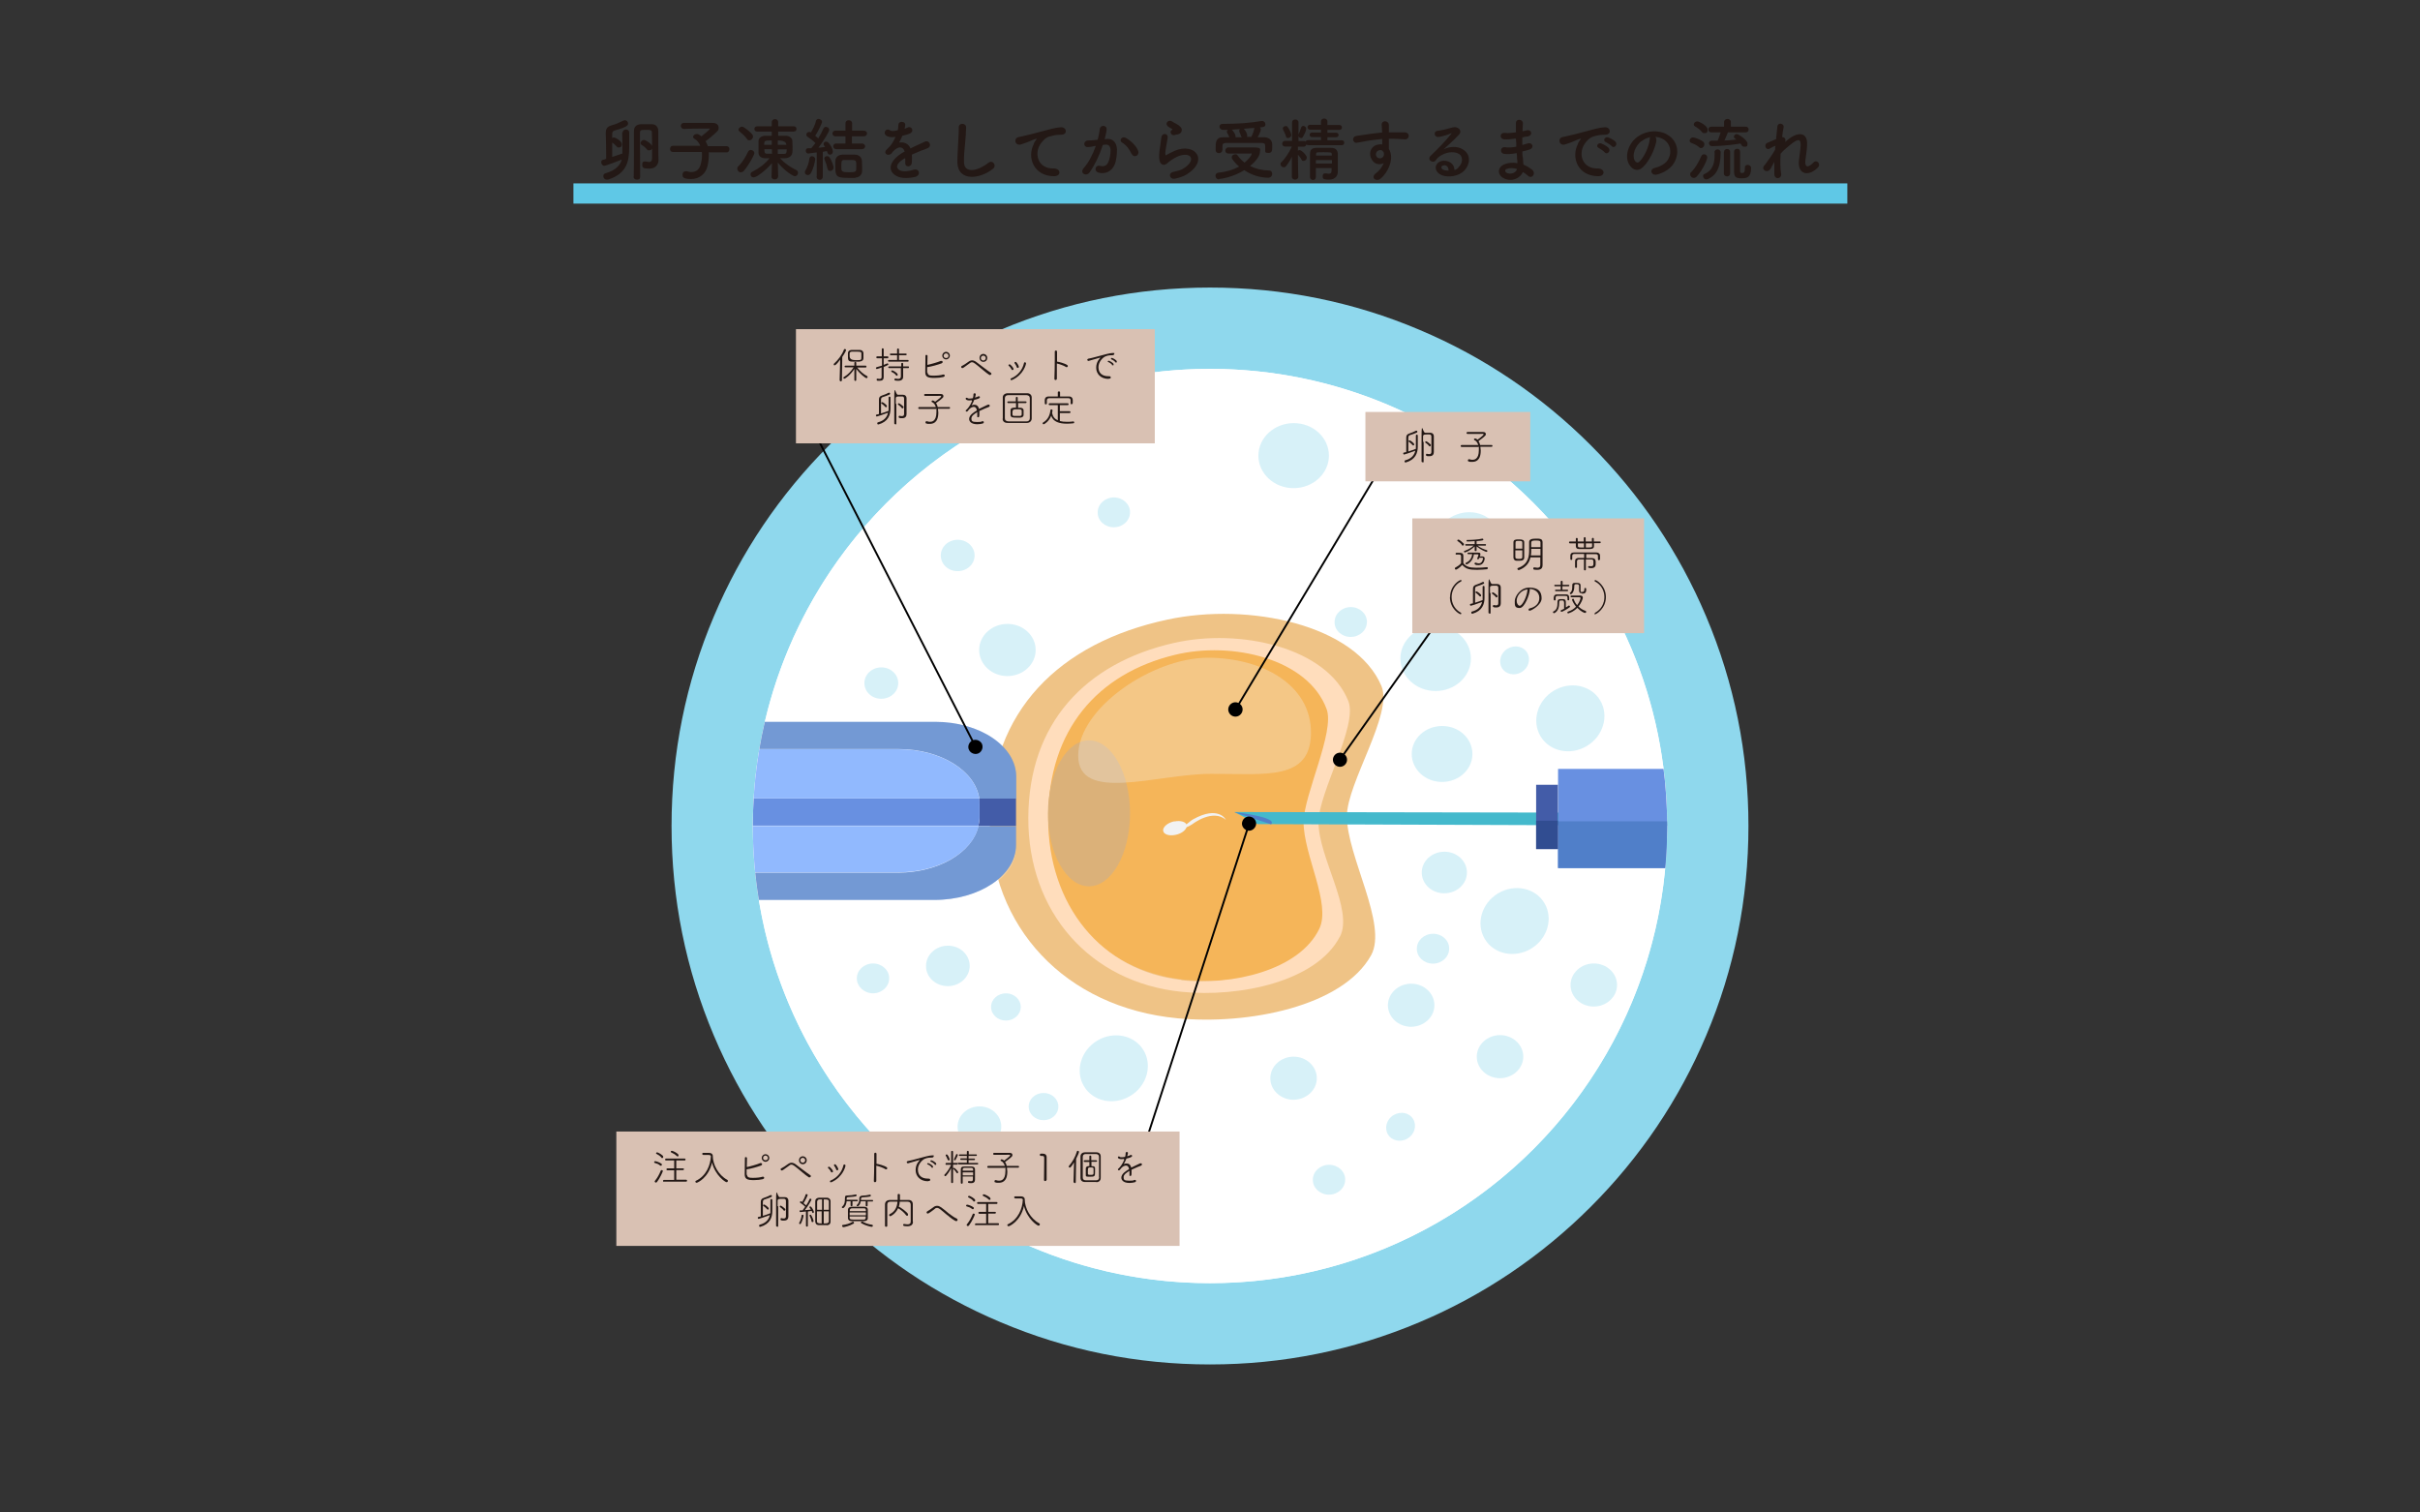 <?xml version="1.0" encoding="UTF-8"?>
<svg xmlns="http://www.w3.org/2000/svg" xmlns:xlink="http://www.w3.org/1999/xlink" version="1.1" viewBox="0 0 1280 800">
  <rect x="0" y="0" width="1280" height="800" fill="#333333" stroke="none"/>
  <defs>
    <style>
      .cls-1, .cls-2 {
        fill: none;
      }

      .cls-3 {
        fill: #dee7fd;
      }

      .cls-4 {
        fill: #efc386;
      }

      .cls-5 {
        fill: #435ca8;
      }

      .cls-6 {
        fill: #ffddbc;
      }

      .cls-7 {
        fill: #507fc9;
      }

      .cls-8 {
        fill: #6890e1;
      }

      .cls-9 {
        fill: #afe3f2;
      }

      .cls-10 {
        fill: #231815;
      }

      .cls-11 {
        fill: #fff;
      }

      .cls-12 {
        fill: #44b9cc;
      }

      .cls-2 {
        stroke: #000;
        stroke-miterlimit: 10;
      }

      .cls-13 {
        fill: #d9c1b3;
      }

      .cls-14 {
        opacity: .5;
      }

      .cls-15 {
        opacity: .2;
      }

      .cls-16 {
        opacity: .3;
      }

      .cls-17 {
        fill: #314d91;
      }

      .cls-18 {
        fill: #f2f2f2;
      }

      .cls-19 {
        fill: #5fc8e6;
      }

      .cls-20 {
        fill: #8fd8ed;
      }

      .cls-21 {
        fill: #dbb179;
      }

      .cls-22 {
        fill: #f5b559;
      }

      .cls-23 {
        clip-path: url(#clippath);
      }

      .cls-24 {
        fill: #75a7fe;
      }
    </style>
    <clipPath id="clippath">
      <circle class="cls-1" cx="640" cy="436.9" r="241.8"/>
    </clipPath>
  </defs>
  <!-- Generator: Adobe Illustrator 28.6.0, SVG Export Plug-In . SVG Version: 1.2.0 Build 709)  -->
  <g>
    <g id="_レイヤー_1" data-name="レイヤー_1">
      <g id="_レイヤー_2">
        <g id="BG">
          <rect class="cls-1" y="0" width="1280" height="800"/>
        </g>
        <g id="_レイヤー_1-2" data-name="_レイヤー_1">
          <rect class="cls-19" x="303.3" y="97" width="673.8" height="10.7"/>
          <g>
            <path class="cls-10" d="M329.3,70.2c0-1.1.9-1.7,1.8-1.7s1.7.5,1.7,1.7v7.4c0,7.6-1.1,14.2-11.2,17.4h-.7c-1.1,0-1.8-.9-1.8-1.8s.4-1.3,1.3-1.6c5.3-1.5,7.6-4.2,8.5-7.2-1.5.6-8.5,3.3-9.3,3.3s-1.6-.9-1.6-1.8.3-1.2,1-1.4c.5,0,1-.3,1.6-.5v-2.5c0-3.6-.1-7.5-.2-10.8v-.2c0-2.3.6-3.5,3.1-4.2,2.2-.6,4.2-1.5,6.2-2.5.3,0,.5-.2.8-.2,1,0,1.7.8,1.7,1.7s-.2,1.8-7,3.7c-1.1.3-1.4.8-1.4,2.1v1.9c.3-.2.6-.3.9-.3.8,0,4.2,1.9,4.2,3.5s-.8,1.8-1.7,1.8-.7-.2-1-.5c-.9-1-1.7-1.7-2.4-2.1v7.6c2.3-.7,4.5-1.5,5.4-1.8v-2.4c0-1.9,0-4.9-.1-8.7h.2ZM335.2,93.3c.1-3.6.1-8.4.1-12.8v-11.1c0-2.2,1.2-3.6,3.7-3.7h5.8c2.2,0,3.4,1.6,3.4,3.7v5.8c0,5,0,6.7.1,9.4h0c0,2.4-1.5,4.6-4.9,4.6s-3.7-.6-3.7-2.1.5-1.7,1.4-1.7.3,0,.4,0c.6,0,1.2.3,1.7.3,1,0,1.7-.5,1.7-2.1v-4.8c0-2.7,0-6.1-.1-8.6,0-1.5-.8-1.5-3.2-1.5s-3.1,0-3.1,1.5v3.6c0,6.4.1,17.8.1,19.5s-.9,1.7-1.8,1.7-1.7-.5-1.7-1.6h.1ZM342.1,78.9c-1-1.2-2.1-1.9-2.8-2.3-.4-.3-.5-.6-.5-.9,0-.8.9-1.7,1.8-1.7s4.4,2.2,4.4,3.7-.8,1.8-1.7,1.8-.8,0-1.1-.5h0Z"/>
            <path class="cls-10" d="M374.9,80.4v1.8c0,1.7-.2,3.7-.7,5.8-.9,3.7-4.1,6.7-8.6,6.7s-4.6-1.2-4.6-2.3.6-1.8,1.7-1.8.4,0,.7,0c.8.3,1.6.4,2.3.4,2.4,0,4.2-1.3,4.9-4,.5-1.7.7-3.3.7-4.8s0-1.3-.1-1.8h-15.2c-1.1,0-1.6-.7-1.6-1.6s.5-1.7,1.7-1.7h14.3c-.7-1.7-1.8-3-3.1-3.7-.5-.3-.7-.6-.7-1,0-.8.9-1.5,1.9-1.5s.6,0,1,.2c.5.3,1,.6,1.5,1,.8-.6,4.4-3.5,4.4-3.9s-.2-.2-.6-.2h-3.1c-3.1,0-6.8,0-9.9.2h0c-1.1,0-1.7-.8-1.7-1.6s.5-1.6,1.7-1.6h15.1c2.2,0,3.2,1.2,3.2,2.5s-.3,1.5-.9,2.1c-1.1,1.2-4.3,3.9-6,5.1.5.8.8,1.6,1.2,2.6h9.9c1,0,1.5.7,1.5,1.6s-.5,1.7-1.5,1.7h-9.3v-.2h0Z"/>
            <path class="cls-10" d="M391.9,91.2c-1,0-1.9-.9-1.9-1.9s.1-.9.5-1.3c2.3-2.3,4-5.2,5.2-7.8.3-.6.9-.9,1.4-.9.9,0,1.9.7,1.9,1.7s-3,6.4-5.5,9.3c-.5.6-1.1.8-1.7.8h.1ZM394.9,73.3c-1-1.5-2.6-2.8-3.7-3.7-.4-.3-.6-.7-.6-1,0-.8.9-1.6,1.9-1.6s4.5,2.9,5.4,4.1c.3.4.4.7.4,1.1,0,1.1-1,2-1.9,2s-1-.2-1.3-.8h-.2,0ZM411.5,93.5c0,.9-.9,1.4-1.7,1.4s-1.7-.4-1.7-1.4h0l.2-7.2c-2.8,3.4-8,7.5-9.5,7.5s-1.8-.8-1.8-1.6.3-1,1-1.4c3.5-1.8,6.6-4,9-7.1h-2.3c-2.2,0-3.5-1.3-3.5-2.9v-6.2c0-1.5,1.4-2.7,3.5-2.8h3.5v-2.2h-7.7c-1,0-1.5-.7-1.5-1.4s.5-1.4,1.5-1.4h7.7v-2.2h0c0-1,.9-1.6,1.7-1.6s1.7.5,1.7,1.6h0v2.2h8.2c1,0,1.5.7,1.5,1.4s-.5,1.4-1.5,1.4h-8.2v2.2h3.9c1.9,0,3.5,1.1,3.6,2.7,0,1,.1,2.2.1,3.3s0,2-.1,2.9c-.2,1.7-1.6,2.9-3.9,3h-2.6c2.5,2.8,5.6,4.8,8.5,6.2.7.3,1,.9,1,1.5,0,.9-.7,1.8-1.7,1.8s-5.6-3-9-7.2l.2,7.5h-.1ZM408.2,74.3c-3.7,0-4,0-4,2.3h4v-2.3ZM408.3,81.1v-2.2h-4c0,1.3,0,2.4,1.3,2.4h2.8v-.3h0ZM411.4,78.9v2.5h3.4c1.2,0,1.3-.9,1.3-2.4h-4.7,0ZM415.9,76.6c0-1.5-1.5-2.3-4.5-2.3v2.3h4.5Z"/>
            <path class="cls-10" d="M427.3,92.6c-.8,0-1.6-.6-1.6-1.4s.1-.6.3-1c1-1.7,1.9-4.2,2.1-6.3.1-.9.8-1.3,1.4-1.3s1.7.6,1.7,1.6-1.1,5.5-2.4,7.5c-.4.6-1,.9-1.6.9,0,0,.1,0,.1,0ZM432,93.3v-12.7c-1.9.3-4.2.6-4.5.6-.9,0-1.3-.8-1.3-1.5s.4-1.3,1.2-1.3h1.7c.7-.8,1.4-1.7,2.2-2.7-1.2-1.3-3.2-2.7-4.1-3.3-.5-.3-.7-.8-.7-1.2,0-.7.6-1.4,1.4-1.4s.5,0,.8.2h.2c1-1.5,2.3-4.1,2.7-6.1.2-.7.8-1,1.4-1s1.8.6,1.8,1.5-2.4,5.7-3.6,7.4c.6.5,1.1,1,1.6,1.4,1.1-1.8,2.1-3.7,2.7-5.2.3-.6.8-.9,1.3-.9.9,0,1.8.6,1.8,1.6s-3.1,6-5.7,9.4c1.3,0,2.6-.3,3.5-.4-.1-.3-.4-.5-.5-.7-.2-.3-.3-.6-.3-.9,0-.7.7-1.2,1.4-1.2,1.5,0,3.5,3.7,3.5,5.1s-.8,1.8-1.6,1.8-1.1-.5-1.5-1.9c-.5,0-1.3.3-2.2.4v13.1c0,1.2-.8,1.7-1.6,1.7s-1.7-.5-1.7-1.7h.1ZM437.6,89.1c-.2-1.5-.9-3.4-1.4-4.5-.1-.3-.2-.5-.2-.8,0-.7.6-1.2,1.4-1.2s.9.2,1.3.6c1.4,1.8,2.2,4.9,2.2,5.4,0,1.1-.9,1.8-1.8,1.8s-1.3-.4-1.4-1.4h-.1ZM442.3,78.9c-1,0-1.6-.8-1.6-1.5s.5-1.5,1.6-1.5h4.9v-3.8h-5.4c-1,0-1.5-.8-1.5-1.5s.5-1.5,1.5-1.5h5.4v-3.9c0-1.1.8-1.6,1.7-1.6s1.8.5,1.8,1.6v3.9h6.2c1.1,0,1.7.8,1.7,1.5s-.6,1.5-1.7,1.5h-6.3v3.8h5.3c1.1,0,1.7.8,1.7,1.5s-.6,1.5-1.7,1.5h-13.6ZM452.4,94.1h-3.4c-6.6,0-7.2-.7-7.2-6s0-1.9,0-2.8c.1-2.1,1.4-3.3,3.6-3.5h6.8c2,0,3.6,1.3,3.7,3.3,0,1.2.1,2.3.1,3.4v1.8c0,2.1-1.3,3.5-3.8,3.7h.2,0ZM452.8,86c0-1.2-.5-1.4-3.7-1.4s-1.8,0-2.6,0c-1.5,0-1.5,1-1.5,3.5s0,3,4.1,3,3.8-.4,3.8-3.1,0-1.4,0-2h0Z"/>
            <path class="cls-10" d="M478.5,68.1c.6-.2,1.1-.4,1.5-.6,2-1.2,3.9,1.8,1.3,3.1-.9.4-2.4.9-4,1.2-.5,1.2-1.1,2.4-1.7,3.6,2.5-.4,4.9.5,6,3.1,1.5-.8,3-1.5,4.4-2.1.9-.4,1.8-.8,2.8-1.3,2.7-1.5,4.3,2.1,2,3.2-1.2.6-2,.8-3.9,1.5-1.5.6-3.1,1.3-4.6,2,.1,1.2.1,2.7,0,4,0,1.4-1,2.2-1.9,2.2s-1.7-.6-1.6-2.1v-2.3c-.3.2-.6.4-.9.5-4.5,2.9-3.9,5-1.9,6,1.9,1,5.4.3,7.1-.3,3.2-1,4.2,2.9.9,3.8-2.1.5-7,1.1-9.8-.5-4.9-2.7-4-7.6,2.5-11.9.5-.3,1.1-.7,1.8-1.1-1-3-3.7-2.7-6.1,0h-.1c-.3.5-.6.9-.8,1.1-2,1.8-4.6-.3-2.4-2.2.9-.9,2.2-2.2,2.9-3.4.6-1,1.2-2.1,1.7-3.2-1.9.3-3.3.2-4.5-.4-2.6-1.3-.8-4.7,1.7-3,.7.5,2.1.3,3.4,0h.5c.3-1,.3-1.8.4-3,.1-2.2,3.5-1.9,3.6-.2,0,.7-.1,1.4-.3,2.1h0v.2h0Z"/>
            <path class="cls-10" d="M506.4,86.2c-.1-3.8.3-6.8.4-10.7.1-2.3.4-5.9.3-8.1,0-2.7,4-2.4,3.9,0,0,2.3-.3,5.7-.5,8.1-.3,3.8-.8,7.1-.6,10.6.2,5.3,6.6,4.9,12.9,0,2.3-1.8,4.5,1.5,2.5,3.1-7,5.7-18.5,6.8-18.9-3Z"/>
            <path class="cls-10" d="M546.8,75.9c.4-.7.7-1.3,1.2-1.9.6-.8.4-.7-.3-.5-2.7.9-2.1.9-4.5,1.8-1.2.4-2.2.8-3.2,1.1-3.2.9-4.1-3.3-1.2-3.9.8-.2,2.8-.6,4-.9,1.8-.4,4.9-1.2,8.6-2.2,3.7-1,6.7-1.9,9.8-2.1,2.2,0,2.8,1.6,2.4,2.8-.2.6-1,1.3-3.5,1.2-1.8,0-4.1.6-5.4,1-2,.7-3.8,2.9-4.6,4.2-3.2,5.3-.8,12.9,7.3,12.6,3.8,0,4,4.1.2,4.1-10.9,0-14.6-10-10.7-17.2h0Z"/>
            <path class="cls-10" d="M585.3,73.5c3-.3,5.3,1.5,5.5,5.5,0,2.5-.3,5.8-1.2,8-1.5,3.6-5,5.3-8.5,4.3-2.8-.8-1.7-4.1.5-3.6,2.1.5,3.6.2,4.6-1.9.8-1.8,1.2-4.3,1.2-6.2s-.8-3.2-2.4-3.1c-.5,0-1.1,0-1.7.2-1.8,5.6-4.2,10.5-7,14.5-1.7,2.4-5.5.4-3.1-2.3,2.5-2.8,4.7-6.9,6.4-11.7h-.4c-1.5.4-3,.6-3.9.6-2.4,0-2.4-3.2,0-3.5,1.1,0,2.2,0,3.5-.2l1.8-.2c.4-1.6.9-3.7,1.1-5.7.3-2.3,3.9-2.1,3.6.3,0,1.2-.6,3.4-1,5.1h1.2-.2ZM598.6,81.6c-.9-2-2.5-4.7-5.1-6.2-1.8-1-.2-3.7,2.1-2.4,2.9,1.7,5.4,4.2,6.4,6.8.9,2.4-2.3,4-3.3,1.7h-.1Z"/>
            <path class="cls-10" d="M621.5,94.5c-2.9.6-3.9-3-.8-3.6,1.9-.4,3.7-.9,4.8-1.5,4-2.3,5-4.8,4.3-6.2s-3.4-2-7.2-.3c-2.1,1-4.4,2.7-4.8,3.1-2.1,2.1-3.6,1-4.2-.2-.6-1.3-.6-3.5-.3-6.1s.8-5.4,1-7.2c.4-2.3,3.6-2.2,3.3.4-.2,1.5-.6,3.5-.9,5.3-.3,1.8-.5,3.1-.2,3.7,0,.3.3.3.6,0,.7-.4,2.4-1.3,4.1-2.1,10.9-4.7,18.5,5,6.4,12.5-1.5.9-3.8,1.8-6.2,2.2h.1ZM621.3,71.5c-1.7.4-3-1.9-1.5-2.7.2,0,.5-.3.3-.5-.8-.5-2-1-2.6-1.7-1.5-1.7.8-3.6,2.6-2.3.6.5,1.9,1,2.9,1.7s2,1.5,2.1,2.6c0,1-.5,2.2-2.3,2.5-.5,0-1,.2-1.5.3h0Z"/>
            <path class="cls-10" d="M644.8,94.9c-1.2,0-1.9-1-1.9-1.9s.5-1.6,1.7-1.7c4.2-.4,7.9-1.6,10.8-3.2-1.4-1.2-2.5-2.4-3.5-3.8-.3-.4-.4-.8-.4-1.1,0-.9.9-1.6,1.8-1.6s1,.2,1.3.6c1,1.4,2.2,2.7,3.7,3.8,2.1-1.7,3.7-3.8,3.7-4.5s-.2-.3-.5-.3h-11.9c-1,0-1.5-.8-1.5-1.5s.5-1.7,1.5-1.7h13.7c4.3,0,3.1,1.1,3.1,2.5,0,2.2-2.7,5.3-5.2,7.3,2.7,1.4,6.1,2.3,10.2,2.4,1,0,1.5.9,1.5,1.8s-.7,2-2.1,2c-4.6,0-9.1-1.6-12.7-4-6,3.8-12.6,4.7-13.5,4.7h.2v.2ZM646.5,79.4c0,1-.9,1.6-1.8,1.6s-1.7-.5-1.7-1.7v-1.4c0-2.3,0-5.3,3.9-5.3h3.3c-.2-.6-.5-1.1-.6-1.4-.6-1-.7-1.3-.7-1.5,0-.4.3-.7.6-1h-2.5c-1.3,0-2-.9-2-1.7s.6-1.5,1.7-1.5h1.4c5.9,0,12.8-.4,19.1-1.5h.4c1.1,0,1.7.9,1.7,1.7,0,1.4-.9,1.5-2.9,1.7.3.3.5.6.5,1,0,.8-.9,2.8-1.7,4.2h3.5c1.9,0,4.1,1.1,4.2,3.6v1.7c0,1.4,0,3-1.9,3s-1.8-.5-1.8-1.6h0v-1.5c0-1.5,0-2.1-1.9-2.2h-18.6c-1.9,0-2.1.7-2.1,1.7v2.1h-.1ZM656.4,72.2c0-.7-.4-1.2-.5-1.6-.2-.4-.3-.7-.4-1v-.5c0-.3,0-.6.4-.8-1.5,0-3,.2-4.3.3h0c.6.6,1.9,2.4,1.9,3.4s0,.4,0,.6h3.3v-.3h-.4ZM661.9,72.5c0-.2,0-.5.3-.8.5-1.1,1-2.4,1.3-4h0c-1.8,0-3.7.3-5.6.4.9.9,1.8,2.7,1.8,3.5s0,.6-.3.8h2.5Z"/>
            <path class="cls-10" d="M691.8,76.7c-.4,0-.7,0-.9-.3,0,.6-.6,1.2-1.4,1.2h-3v2.1c.3-.2.6-.3.9-.3,1.1,0,3.8,2.8,3.8,3.9s-.8,1.8-1.7,1.8-.8-.2-1.1-.7c-.5-1-1.3-1.9-1.9-2.6,0,5.2.2,11.7.2,11.7h0c0,1-.9,1.5-1.7,1.5s-1.7-.5-1.7-1.5h0v-10.6c-.8,1.8-1.9,3.5-3,4.9-.4.5-.9.7-1.3.7-.9,0-1.7-.8-1.7-1.6s0-.8.5-1.1c1.8-1.8,4.1-5.1,5.5-8.3h-3.6c-1,0-1.5-.8-1.5-1.5s.5-1.5,1.5-1.5h3.7v-9.7h0c0-1.1.8-1.6,1.7-1.6s1.7.5,1.7,1.6h0v9.8h2.8c.5,0,.8,0,1,.4,0-.5.6-.9,1.3-.9h6.8v-1.6h-4.7c-.9,0-1.3-.6-1.3-1.2s.4-1.2,1.3-1.2h4.7v-1.5h-5.7c-.9,0-1.4-.6-1.4-1.3s.5-1.3,1.4-1.3h5.7v-1.7c0-1.1.8-1.6,1.7-1.6s1.7.5,1.7,1.6v1.8h6.3c.9,0,1.4.6,1.4,1.3s-.4,1.3-1.4,1.3h-6.3v1.5h4.6c.9,0,1.3.6,1.3,1.2s-.4,1.2-1.3,1.2h-4.6v1.6h7.6c.9,0,1.3.6,1.3,1.3s-.4,1.3-1.3,1.3h-17.9ZM680.2,72.1c-.4-1.3-1.2-2.8-1.5-3.4,0-.3-.2-.5-.2-.7,0-.8.8-1.3,1.5-1.3s.8,0,1,.4c1,1.1,2,3.6,2,4.2,0,1-.9,1.7-1.7,1.7s-1-.3-1.2-1h.1ZM688.2,73c-.7,0-1.4-.5-1.4-1.2s0-.4,0-.6c.4-.9,1.1-2.6,1.4-3.7.2-.6.6-.9,1.2-.9s1.5.6,1.5,1.5-.8,2.6-1.8,4.4c-.3.4-.7.6-1.1.6h.2ZM696,88.8v4.9h0c0,1-.8,1.5-1.5,1.5s-1.6-.5-1.6-1.5v-12.3c0-2,.9-3.2,3.4-3.2h7.8c2.3,0,3.4,1.2,3.5,3.1v9.6h0c0,1.8-1.1,4.1-4.6,4.1s-3.4-.7-3.4-1.8.5-1.5,1.4-1.5.2,0,.3,0c.5,0,1,.2,1.5.2.8,0,1.5-.3,1.5-1.7v-1.3h-8.5.2ZM704.5,84.7h-8.5v1.8h8.5v-1.8ZM704.4,81.6c0-1-.3-1.1-4.3-1.1s-3.9,0-4,1.1v.7h8.3v-.7Z"/>
            <path class="cls-10" d="M725.1,83.5c-1.3-3.5.7-6.1,2.9-6.8,1-.3,2.1-.5,3.1-.3v-2.9c-3,.3-6,.7-7.9,1-2.6.4-4.3.9-5.4,1-2.4.4-3.1-3.2-.3-3.6,1.4-.3,3.8-.5,5.3-.8,1.8-.3,5-.7,8.2-1v-.6c0-2.2-.2-2.4-.2-3.5,0-2.6,3.6-2.4,3.8,0v4h8.3c3,0,2.9,3.9,0,3.7-2.6-.2-3.4-.2-5.7-.3h-2.6v5.4c3.2,5-.6,12.7-4.4,15.7-2.4,1.9-5.5-.6-2.4-2.9,1.7-1.2,3.2-3.2,4.1-5.3-2.4,1.2-5.5.5-6.7-2.7h0ZM731.2,79.7c-.5-.4-1.5-.5-2.3,0-.9.4-1.4,1.5-1,2.7.6,1.9,3.8,1.9,4.1-.6,0-.8,0-1.1-.2-1.4-.2-.2-.4-.4-.6-.6h0Z"/>
            <path class="cls-10" d="M771.3,88.6c2.6-2.3,2.5-5.8.5-7.1-1.9-1.3-5.8-1.5-9.4.6-1.4.8-2.2,1.5-3,2.7-1.3,1.9-4.9-.2-2.7-2.4,4-3.9,6.9-6.7,10.9-11.6.4-.5,0-.4-.3-.2-1,.5-3.4,1.3-6,1.8-2.8.6-3.4-3-.9-3.2,2.4-.3,5.9-1.2,7.9-1.8,2.9-.8,5.3,1.7,3.5,3.7-1.2,1.3-2.6,2.7-4,4s-2.9,2.6-4.2,3.9c3.2-1.7,7.5-1.7,10.1,0,5.2,3.1,3.5,9.4-.3,12.2-3.6,2.6-9.2,2.7-11.9.9-3.8-2.5-2.1-6.9,2.1-7.1,2.9,0,5.6,1.6,5.7,4.9.7,0,1.4-.6,2.1-1.2h0ZM763.7,87.5c-1.6,0-1.7,1.6-.5,2.2.8.4,2,.6,3,.5,0-1.7-.9-2.9-2.5-2.8h0Z"/>
            <path class="cls-10" d="M801.5,73.3c-1.9.3-3.7.5-5.7.4-2.8,0-2.9-3.8.4-3.4,1.5.2,3.1,0,5.6-.3v-4.8c0-2.8,3.8-2.1,3.7,0,0,1.3-.2,2.7-.2,4.2.8,0,1.6-.4,2.4-.5,2.4-.5,3.3,2.8.2,3.3-1,0-1.9.3-2.7.5v4c.9-.3,1.8-.5,2.7-.8,2.7-.9,4,2.4.8,3.3-1.3.4-2.4.7-3.5.9,0,1.2,0,2.3.3,3.4,0,1,.2,2.3.3,3.6,1.8.7,3.3,1.7,4.5,2.6,2.4,2,0,5.3-2.2,3.2-.8-.7-1.7-1.4-2.6-1.9-1.3,3.1-5.7,5.5-10.1,3.3-3.4-1.7-3.6-5.7.3-7.4,2.2-.9,4.6-1,6.9-.6,0-.8,0-1.5-.2-2.3,0-.9,0-1.9-.2-3-2.8.5-4.8.6-6.6.4-2.6-.4-2.1-4.1.8-3.5,1,.2,2.8.2,5.6-.3,0-1.4,0-2.8-.2-4.2h-.4.1ZM796.9,89.3c-.9.4-1.1,1.5,0,2.1,2.2,1.1,5,0,5.5-2-1.9-.6-3.9-.7-5.4,0h0Z"/>
            <path class="cls-10" d="M834.6,75.9c.4-.7.7-1.3,1.2-1.9.6-.8.4-.7-.3-.5-2.7.9-2.1.9-4.5,1.8-1.2.4-2.2.8-3.2,1.1-3.2.9-4.1-3.3-1.3-3.9.8-.2,2.8-.6,4-.9,1.8-.4,4.9-1.2,8.6-2.2,3.7-1,6.6-1.9,9.8-2.1,2.2,0,2.8,1.6,2.4,2.8-.2.6-1,1.3-3.5,1.2-1.8,0-4.1.6-5.3,1-2,.7-3.9,2.9-4.6,4.2-3.2,5.3-.8,12.9,7.3,12.6,3.8,0,4,4.1.2,4.1-10.9,0-14.6-10-10.7-17.2h-.1ZM845.7,78.3c-1.9-.8-.5-3.1,1.3-2.4,1,.4,3,1.4,3.8,2.3,1.5,1.6-.8,3.9-2,2.4-.5-.6-2.3-1.9-3.1-2.3ZM849.4,75.2c-1.9-.8-.5-3.1,1.2-2.5,1,.3,3,1.3,3.8,2.2,1.5,1.5-.6,3.9-1.9,2.4-.5-.6-2.4-1.8-3.1-2.1Z"/>
            <path class="cls-10" d="M876.2,73.9c-.6,4.6-3.8,11.4-7.3,14.6-2.8,2.6-5.8,1.2-7.4-1.9-2.3-4.5,0-11.2,5-14.5,4.4-3.1,11-3.6,15.5-.8,5.6,3.3,6.5,10,3.3,15.1-1.7,2.8-5.2,5-8.8,5.9-3.2.8-4.3-2.8-1.2-3.5,2.7-.6,5.5-2.2,6.7-4,2.6-4,1.6-8.7-2-11-1.4-.9-2.9-1.3-4.5-1.4.4.4.6.9.5,1.7,0,0,.2-.2.2-.2ZM868.2,74.6c-3.3,2.6-5.1,7.4-3.6,10.2.5,1,1.5,1.6,2.4.8,2.7-2.4,5.2-8.1,5.6-12,0-.4,0-.8.3-1.1-1.7.4-3.3,1.1-4.6,2.2h-.1Z"/>
            <path class="cls-10" d="M898.8,77.9c-1.4-1.2-2.9-1.8-4.2-2.3-.6-.2-.9-.7-.9-1.2,0-.8.7-1.7,1.7-1.7s3.7,1,5.3,2.1c.5.4.8,1,.8,1.5,0,1-.8,2-1.7,2s-.7,0-1-.4h0ZM895.9,94.1c-1,0-1.9-.8-1.9-1.8s0-.8.5-1.2c2.3-2.4,3.8-5,5.4-8.6.3-.6.9-.9,1.4-.9.8,0,1.7.6,1.7,1.7s-2.1,6.2-5.5,10c-.5.6-1.1.8-1.7.8h0ZM900.2,69.8c-1.1-1.4-2.7-2.4-3.6-2.9-.5-.3-.7-.7-.7-1.1,0-.8.8-1.6,1.8-1.6s5.5,2.3,5.5,4.3-.9,1.9-1.8,1.9-.8-.2-1.2-.6ZM906.8,80.6c0-1,.8-1.6,1.6-1.6s1.7.5,1.7,1.6c0,8.7-2.7,12.3-6.7,14.1-.3,0-.6.2-.9.2-1,0-1.7-.9-1.7-1.7s.3-1,.8-1.2c4.7-2.1,5.3-6.2,5.3-10.4v-1h0ZM913.9,70.1c-.3.8-1.1,2.8-1.8,4.2,2.2,0,4.3-.3,6.3-.5-.9-.6-1.3-.9-1.3-1.5s.7-1.4,1.5-1.4,5.7,3.1,5.7,5-.8,1.7-1.7,1.7-1.1-.3-1.5-.9c-.2-.3-.3-.5-.5-.8-8.2,1.4-14.8,1.4-15,1.4-1.1,0-1.7-.8-1.7-1.5s.5-1.4,1.5-1.4h3.1c.4-.8,1.2-3,1.6-4.4h-4.9c-1.1,0-1.6-.7-1.6-1.5s.5-1.5,1.6-1.5h6.7v-2.4h0c0-1.1.9-1.7,1.8-1.7s1.8.6,1.8,1.7h0v2.4h7.8c1.1,0,1.6.7,1.6,1.5s-.5,1.5-1.6,1.5h-9.5.1ZM911.9,80.3c0-1,.8-1.5,1.6-1.5s1.6.5,1.6,1.5v11.5c0,1-.8,1.5-1.6,1.5s-1.7-.5-1.7-1.5v-11.5h.1ZM922.9,88.6c0-1,.8-1.4,1.5-1.4s1.8.5,1.8,1.7c0,5.1-2.4,5.4-5.1,5.4s-3.9-.5-3.9-3.5v-10.7c0-.9.8-1.4,1.6-1.4,1.6,0,1.6,1.3,1.6,2.2v9.7c0,.7.3.9,1,.9s1.5,0,1.5-2.4v-.3h0v-.2h0Z"/>
            <path class="cls-10" d="M936.5,89.2c-1.6,2.8-5.3.6-3.3-1.7,0,0,.2-.3.3-.3,1.6-2.2,3.9-5.3,5.4-8,0-.7,0-1.4.2-2.1-.8.3-1.8.7-2.7,1.3-2.5,1.6-3.6-1.9-1.7-2.8,1.3-.6,3-1.3,4.7-2,.3-2.7.5-5.1.7-6.7.3-2.4,3.7-1.6,3.3.4-.3,1.3-.5,3.1-.8,5.2,1.2,0,2.2.9,1.6,2.6.4-.4.9-.8,1.3-1.1,5.6-4.6,10.8-4.2,10.3,2.9,0,2.2-.7,6-.9,8-.4,4.1,1.8,3.7,4.2,1.1,1.8-1.9,4.1.7,2.6,2.4-4.6,5-11,4.4-10.2-3.5.2-1.9.8-5.8.9-8,0-2.6-.4-4.5-5.5-.3-1.7,1.4-3.4,2.7-5.1,4.7-.2,4-.2,8,.3,10.7.4,2.5-3.3,3.3-3.6.3v-6.7c-.8,1.3-1.4,2.7-2,3.7h0Z"/>
          </g>
          <g>
            <path class="cls-11" d="M640,700.2c-70.3,0-136.5-27.4-186.2-77.1-49.7-49.7-77.1-115.9-77.1-186.2s27.4-136.5,77.1-186.2c49.7-49.7,115.9-77.1,186.2-77.1s136.5,27.4,186.2,77.1c49.7,49.7,77.1,115.9,77.1,186.2s-27.4,136.5-77.1,186.2c-49.7,49.7-115.9,77.1-186.2,77.1Z"/>
            <path class="cls-20" d="M640,195.1c133.5,0,241.8,108.3,241.8,241.8s-108.3,241.8-241.8,241.8-241.8-108.3-241.8-241.8,108.3-241.8,241.8-241.8M640,152.1c-38.4,0-75.7,7.5-110.9,22.4-33.9,14.3-64.4,34.9-90.5,61-26.1,26.1-46.7,56.6-61,90.5-14.9,35.1-22.4,72.4-22.4,110.9s7.5,75.7,22.4,110.9c14.3,33.9,34.9,64.4,61,90.5,26.1,26.1,56.6,46.7,90.5,61,35.1,14.9,72.4,22.4,110.9,22.4s75.7-7.5,110.9-22.4c33.9-14.3,64.4-34.9,90.5-61,26.1-26.1,46.7-56.6,61-90.5,14.9-35.1,22.4-72.4,22.4-110.9s-7.5-75.7-22.4-110.9c-14.3-33.9-34.9-64.4-61-90.5-26.1-26.1-56.6-46.7-90.5-61-35.1-14.9-72.4-22.4-110.9-22.4h0Z"/>
          </g>
          <g class="cls-23">
            <circle class="cls-11" cx="640" cy="436.9" r="241.8"/>
            <g>
              <path class="cls-3" d="M623.2,535c-53.9-5.4-90.5-46.6-90.3-101.7.2-55.1,33.4-90.2,85.6-102.1,39.1-8.9,90.5,2.6,102.9,34,5.7,14.3-16.6,49.2-16.6,66.5,0,20.7,19.9,55.4,11.6,71.1-13.7,26.2-59.3,35.6-93.3,32.2Z"/>
              <path class="cls-4" d="M622.8,538.6c-59.2-5.6-99.5-48.3-99.3-105.3.3-57,36.7-93.4,94.1-105.6,43-9.2,99.4,2.7,113.1,35.2,6.2,14.8-18.2,51-18.3,68.8,0,21.4,21.8,57.3,12.8,73.6-15.1,27.1-65.1,36.9-102.5,33.3Z"/>
              <path class="cls-22" d="M627.2,518.3c-45-4.6-75.5-39.5-75.3-86.2.2-46.6,27.9-76.4,71.5-86.5,32.6-7.5,75.5,2.2,85.8,28.8,4.7,12.1-12.9,45.4-13,60,0,17.5,15.7,43.3,8.8,56.6-11.4,22.2-49.4,30.1-77.8,27.3Z"/>
              <g>
                <path class="cls-5" d="M518.1,425.3v7.3c0,1.5-.3,2.9-.6,4.3h19.9s0-14.5,0-14.5h-19.6c.1.9.2,1.9.2,2.9Z"/>
                <path class="cls-8" d="M518.1,432.5v-7.3c0-1,0-1.9-.2-2.9h-120.3c0,0,0,14.4,0,14.4h119.9c.3-1.3.6-2.8.6-4.3Z"/>
                <path class="cls-7" d="M517.9,422.4h19.6s0-11.6,0-11.6c0-16-19.1-29-42.9-29h-96.8c0,0,0,14.4,0,14.4h77.5c22.3,0,40.6,11.5,42.7,26.2Z"/>
                <g class="cls-15">
                  <path class="cls-11" d="M517.9,422.4h19.6s0-11.6,0-11.6c0-16-19.1-29-42.9-29h-96.8c0,0,0,14.4,0,14.4h77.5c22.3,0,40.6,11.5,42.7,26.2Z"/>
                </g>
                <path class="cls-24" d="M475.2,396.3h-77.5c0,0-.1,26-.1,26h120.3c-2.1-14.6-20.4-26-42.7-26Z"/>
                <g class="cls-15">
                  <path class="cls-11" d="M475.2,396.3h-77.5c0,0-.1,26-.1,26h120.3c-2.1-14.6-20.4-26-42.7-26Z"/>
                </g>
                <g class="cls-15">
                  <path class="cls-11" d="M537.4,448.5v-1.4c0,15.5-19.4,28.1-43.2,28h-96.8c0,0,0,1.3,0,1.3h96.8c23.8.1,43.1-12.4,43.2-27.9Z"/>
                </g>
                <path class="cls-7" d="M537.4,447.1v-10.1c0,0-19.9,0-19.9,0-3.2,13.9-21,24.6-42.6,24.6h-77.5c0,0,0,14.4,0,14.4h96.8c23.8,0,43.1-12.9,43.2-28.9Z"/>
                <g class="cls-15">
                  <path class="cls-11" d="M537.4,447.1v-10.1c0,0-19.9,0-19.9,0-3.2,13.9-21,24.6-42.6,24.6h-77.5c0,0,0,14.4,0,14.4h96.8c23.8,0,43.1-12.9,43.2-28.9Z"/>
                </g>
                <path class="cls-24" d="M517.5,436.9h-119.9c0,0-.1,24.5-.1,24.5h77.5c21.6,0,39.4-10.6,42.6-24.5Z"/>
                <g class="cls-15">
                  <path class="cls-11" d="M517.5,436.9h-119.9c0,0-.1,24.5-.1,24.5h77.5c21.6,0,39.4-10.6,42.6-24.5Z"/>
                </g>
              </g>
              <path class="cls-6" d="M708.7,495.5c7.4-14.2-11.4-42-11.3-60.7,0-15.6,20.9-50.9,15.8-63.9-11.2-28.4-57.3-38.8-92.4-30.8-46.9,10.7-76.7,42.6-76.9,92.4-.2,49.9,32.7,87.2,81.1,92.1,30.5,3.1,71.4-5.4,83.7-29.2ZM624.9,518.3c-42.1-4.6-70.7-39.4-70.5-85.8.2-46.5,26.1-76.2,66.9-86.1,30.6-7.5,70.7,2.2,80.4,28.7,4.4,12.1-12.1,45.2-12.2,59.8,0,17.4,14.7,43.1,8.3,56.4-10.7,22.1-46.3,30-72.9,27.2Z"/>
              <g class="cls-14">
                <path class="cls-9" d="M839.3,394.6c-8.7,5.2-19.7,2.9-24.5-5.2-4.8-8.1-1.6-18.9,7.1-24.1,8.7-5.2,19.7-2.9,24.5,5.2,4.8,8.1,1.6,18.9-7.1,24.1Z"/>
              </g>
              <g class="cls-14">
                <path class="cls-9" d="M809.8,501.8c-8.7,5.2-19.7,2.9-24.5-5.2-4.8-8.1-1.6-18.9,7.1-24.1,8.7-5.2,19.7-2.9,24.5,5.2,4.8,8.1,1.6,18.9-7.1,24.1Z"/>
              </g>
              <g class="cls-14">
                <path class="cls-9" d="M597.8,579.7c-8.7,5.2-19.7,2.9-24.5-5.2-4.8-8.1-1.6-18.9,7.1-24.1,8.7-5.2,19.7-2.9,24.5,5.2,4.8,8.1,1.6,18.9-7.1,24.1Z"/>
              </g>
              <g class="cls-14">
                <path class="cls-9" d="M784.6,303c-8.7,5.2-19.7,2.9-24.5-5.2-4.8-8.1-1.6-18.9,7.1-24.1,8.7-5.2,19.7-2.9,24.5,5.2,4.8,8.1,1.6,18.9-7.1,24.1Z"/>
              </g>
              <g class="cls-14">
                <path class="cls-9" d="M804.8,355.5c-3.7,2.2-8.4,1.2-10.4-2.2-2-3.4-.7-8,3-10.2,3.7-2.2,8.4-1.3,10.4,2.2,2,3.4.7,8-3,10.2Z"/>
              </g>
              <g class="cls-14">
                <path class="cls-9" d="M744.5,602.2c-3.7,2.2-8.4,1.2-10.4-2.2-2-3.4-.7-8,3-10.2,3.7-2.2,8.4-1.3,10.4,2.2,2,3.4.7,8-3,10.2Z"/>
              </g>
              <g class="cls-14">
                <path class="cls-9" d="M714.4,336.9c-4.7,0-8.6-3.5-8.5-7.9,0-4.4,3.9-7.9,8.6-7.9,4.7,0,8.6,3.6,8.5,7.9,0,4.4-3.9,7.9-8.6,7.9Z"/>
              </g>
              <g class="cls-14">
                <path class="cls-9" d="M589.1,278.9c-4.7,0-8.6-3.5-8.5-7.9,0-4.4,3.9-7.9,8.6-7.9,4.7,0,8.6,3.6,8.5,7.9,0,4.4-3.9,7.9-8.6,7.9Z"/>
              </g>
              <g class="cls-14">
                <path class="cls-9" d="M532.8,357.6c-8.2,0-14.9-6.2-14.9-13.8,0-7.6,6.7-13.8,15-13.8,8.2,0,14.9,6.2,14.9,13.8,0,7.6-6.7,13.8-15,13.8Z"/>
              </g>
              <g class="cls-14">
                <path class="cls-9" d="M466.1,369.6c-5,0-8.9-3.7-8.9-8.3,0-4.6,4-8.3,9-8.3,4.9,0,8.9,3.7,8.9,8.3,0,4.6-4,8.3-9,8.3Z"/>
              </g>
              <g class="cls-14">
                <path class="cls-9" d="M506.5,302.1c-5,0-8.9-3.7-8.9-8.3,0-4.6,4-8.3,9-8.3,4.9,0,8.9,3.7,8.9,8.3,0,4.6-4,8.3-9,8.3Z"/>
              </g>
              <g class="cls-14">
                <path class="cls-9" d="M759.3,365.5c-10.3,0-18.6-7.7-18.6-17.2,0-9.5,8.4-17.2,18.7-17.2,10.3,0,18.6,7.7,18.6,17.2,0,9.5-8.4,17.2-18.7,17.2Z"/>
              </g>
              <g class="cls-14">
                <path class="cls-9" d="M684.2,258.2c-10.3,0-18.6-7.7-18.6-17.2,0-9.5,8.4-17.2,18.7-17.2,10.3,0,18.6,7.7,18.6,17.2,0,9.5-8.4,17.2-18.7,17.2Z"/>
              </g>
              <g class="cls-14">
                <path class="cls-9" d="M461.8,525.4c-4.7,0-8.6-3.6-8.6-7.9,0-4.4,3.9-7.9,8.6-7.9,4.7,0,8.6,3.6,8.5,7.9,0,4.4-3.9,7.9-8.6,7.9Z"/>
              </g>
              <g class="cls-14">
                <path class="cls-9" d="M501.3,521.6c-6.4,0-11.6-4.8-11.5-10.7,0-5.9,5.2-10.7,11.6-10.7,6.4,0,11.5,4.8,11.5,10.7,0,5.9-5.2,10.7-11.6,10.7Z"/>
              </g>
              <g class="cls-14">
                <path class="cls-9" d="M518,606.6c-6.4,0-11.6-4.8-11.5-10.7,0-5.9,5.2-10.7,11.6-10.7,6.4,0,11.5,4.8,11.5,10.7,0,5.9-5.2,10.7-11.6,10.7Z"/>
              </g>
              <g class="cls-14">
                <path class="cls-9" d="M532,539.8c-4.3,0-7.8-3.2-7.8-7.2,0-4,3.5-7.2,7.9-7.2,4.3,0,7.8,3.2,7.8,7.2,0,4-3.5,7.2-7.8,7.2Z"/>
              </g>
              <g class="cls-14">
                <path class="cls-9" d="M551.9,592.5c-4.3,0-7.8-3.2-7.8-7.2,0-4,3.5-7.2,7.9-7.2,4.3,0,7.8,3.2,7.8,7.2,0,4-3.5,7.2-7.8,7.2Z"/>
              </g>
              <g class="cls-14">
                <path class="cls-9" d="M746.4,543.1c-6.8,0-12.3-5.1-12.3-11.4,0-6.3,5.6-11.4,12.3-11.4,6.8,0,12.3,5.1,12.3,11.4,0,6.3-5.6,11.4-12.4,11.4Z"/>
              </g>
              <g class="cls-14">
                <path class="cls-9" d="M684.2,581.7c-6.8,0-12.3-5.1-12.3-11.4,0-6.3,5.6-11.4,12.3-11.4,6.8,0,12.3,5.1,12.3,11.4,0,6.3-5.6,11.4-12.4,11.4Z"/>
              </g>
              <g class="cls-14">
                <path class="cls-9" d="M793.4,570.3c-6.8,0-12.3-5.1-12.3-11.4,0-6.3,5.6-11.4,12.3-11.4,6.8,0,12.3,5.1,12.3,11.4,0,6.3-5.6,11.4-12.4,11.4Z"/>
              </g>
              <g class="cls-14">
                <path class="cls-9" d="M843,532.4c-6.8,0-12.3-5.1-12.3-11.4,0-6.3,5.6-11.4,12.3-11.4,6.8,0,12.3,5.1,12.3,11.4,0,6.3-5.6,11.4-12.4,11.4Z"/>
              </g>
              <g class="cls-14">
                <path class="cls-9" d="M757.9,509.7c-4.7,0-8.6-3.6-8.5-7.9,0-4.4,3.9-7.9,8.6-7.9,4.7,0,8.6,3.5,8.5,7.9,0,4.4-3.9,7.9-8.6,7.9Z"/>
              </g>
              <g class="cls-14">
                <path class="cls-9" d="M702.9,631.9c-4.7,0-8.6-3.6-8.5-7.9,0-4.4,3.9-7.9,8.6-7.9,4.7,0,8.6,3.5,8.5,7.9,0,4.4-3.9,7.9-8.6,7.9Z"/>
              </g>
              <g class="cls-14">
                <path class="cls-9" d="M763.9,472.5c-6.6,0-11.9-4.9-11.9-11,0-6.1,5.4-11,12-11,6.6,0,11.9,4.9,11.9,11,0,6.1-5.4,11-12,11Z"/>
              </g>
              <g class="cls-14">
                <path class="cls-9" d="M762.7,413.6c-8.8,0-16-6.6-16-14.8,0-8.2,7.2-14.8,16.1-14.8,8.9,0,16,6.6,16,14.8,0,8.2-7.2,14.8-16.1,14.8Z"/>
              </g>
              <g>
                <polygon class="cls-12" points="665.1 435.9 652.9 429.5 887.4 429.9 887.4 436.7 665.1 435.9"/>
                <path class="cls-7" d="M672.3,436l-19.5-6.4s23.4,2.5,19.5,6.4Z"/>
                <g>
                  <path class="cls-18" d="M621.2,434.5c3.4-.7,6.4.3,6.5,2.2.1,2-2.5,4.2-6,4.9-3.4.7-6.3-.3-6.5-2.3-.1-2,2.5-4.2,6-4.9Z"/>
                  <path class="cls-18" d="M622.1,437.7s2.4,2.4,8.9-2c0,0,10.4-8,17.4-2.1,0,0-3.8-7.8-17.4-.2-2.5,1.4-4.6,4.8-9,4.3Z"/>
                </g>
              </g>
              <ellipse class="cls-21" cx="576" cy="430.2" rx="21.7" ry="38.6"/>
              <g class="cls-16">
                <path class="cls-18" d="M640.7,409.3c-28.8,0-70.5,15.7-70.4-9.7.1-25.4,39.7-51.7,68.5-51.7,28.8,0,54.7,14.3,54.6,39.7-.1,25.4-23.9,21.7-52.7,21.7Z"/>
              </g>
              <rect class="cls-8" x="824.1" y="406.7" width="76" height="52.5"/>
              <rect class="cls-7" x="824.1" y="434.4" width="76" height="24.7"/>
              <rect class="cls-5" x="812.5" y="415.1" width="11.5" height="34"/>
              <rect class="cls-17" x="812.5" y="434.1" width="11.5" height="15"/>
            </g>
          </g>
          <g>
            <line class="cls-2" x1="516" y1="395" x2="431.2" y2="229.5"/>
            <path d="M519.3,393.3c.9,1.8.2,4.1-1.6,5.1-1.8.9-4.1.2-5.1-1.6s-.2-4.1,1.6-5.1c1.8-.9,4.1-.2,5.1,1.6Z"/>
          </g>
          <g>
            <line class="cls-2" x1="660.7" y1="435.7" x2="605.8" y2="604.6"/>
            <path d="M657.1,434.5c.6-2,2.8-3.1,4.7-2.4,2,.6,3.1,2.8,2.4,4.7s-2.8,3.1-4.7,2.4-3.1-2.8-2.4-4.7Z"/>
          </g>
          <g>
            <line class="cls-2" x1="653.5" y1="375.3" x2="733.2" y2="242.5"/>
            <path d="M656.7,377.2c-1.1,1.8-3.4,2.4-5.2,1.3s-2.4-3.4-1.3-5.2c1.1-1.8,3.4-2.4,5.2-1.3s2.4,3.4,1.3,5.2Z"/>
          </g>
          <g>
            <line class="cls-2" x1="708.7" y1="401.8" x2="757.8" y2="332.5"/>
            <path d="M711.8,404c-1.2,1.7-3.5,2.1-5.2.9s-2.1-3.5-.9-5.2c1.2-1.7,3.5-2.1,5.2-.9,1.7,1.2,2.1,3.5.9,5.2Z"/>
          </g>
          <g>
            <rect class="cls-13" x="421" y="174.1" width="189.8" height="60.4"/>
            <g>
              <path class="cls-10" d="M444.1,201.1l.3-10.9c-.5.7-2.2,3-2.9,3s-.5-.2-.5-.5,0-.3.2-.4c2-1.8,4.1-4.5,5.2-7.4,0-.2.3-.3.5-.3.3,0,.6.3.6.6s-.7,1.7-2,3.6l-.2,12.4c0,.3-.3.5-.6.5s-.5-.1-.5-.5h0ZM453.3,194.3c1.6,2,3.3,3.6,5.3,4.6.2.1.3.3.3.5,0,.3-.2.6-.6.6-.6,0-3.3-2.1-5.4-4.9,0,1.4,0,5.9,0,5.9,0,.3-.3.5-.5.5s-.5-.2-.5-.5c0,0,0-4.5,0-5.9-2.1,3.3-4.8,5.2-5.3,5.2s-.5-.3-.5-.5,0-.3.3-.4c2.3-1.4,3.8-3.1,5.1-5.1h-4.3c-.3,0-.5-.2-.5-.4s.2-.5.5-.5h4.7s0-1.5,0-1.5h0c0-.3.3-.5.5-.5s.5.2.5.5v1.5s4.9,0,4.9,0c.3,0,.5.2.5.5s-.2.5-.5.5h-4.6ZM454.8,191.3c-.7,0-1.4,0-2,0-3.9,0-4.3,0-4.3-2.8s0-1.3,0-1.7c0-1,.7-1.6,1.8-1.7.8,0,1.5,0,2.3,0s1.5,0,2.2,0c1.2,0,1.8.8,1.9,1.6,0,.5,0,1,0,1.6s0,.8,0,1.2c0,1-.7,1.6-1.9,1.7ZM455.6,187c0-1-.6-1-2.8-1s-1.4,0-2.2,0c-.8,0-1.2.4-1.2,1,0,.4,0,.9,0,1.4q0,2.1,3.1,2.1c3.1,0,3.1,0,3.1-1.7s0-1.2,0-1.7Z"/>
              <path class="cls-10" d="M466.5,194.3c-.9.3-2.4.9-2.7.9-.3,0-.5-.3-.5-.5s.1-.4.4-.5c.9-.3,1.9-.5,2.8-.8v-3.9h-2.5c-.3,0-.5-.2-.5-.5s.2-.5.5-.5h2.4v-3.8c0-.4.3-.5.5-.5s.5.2.5.5v3.8h2c.3,0,.5.2.5.5s-.1.5-.5.5h-2v3.5c.7-.3,1.3-.5,1.9-.8,0,0,0,0,.1,0,.2,0,.5.3.5.5s-.3.5-2.5,1.4v3c0,.3,0,1.7,0,2.4h0c0,1.2-.6,1.9-2.1,1.9s-1.6,0-1.6-.6.2-.5.5-.5h0c.4,0,.7.1,1,.1.6,0,1.1-.2,1.1-.9v-5ZM470.2,191.3c-.3,0-.5-.2-.5-.5s.2-.4.5-.4h4.3s0-2.5,0-2.5h-3.3c-.3,0-.5-.2-.5-.5s.2-.4.5-.4h3.3s0-2.2,0-2.2c0-.3.3-.5.5-.5s.5.2.5.5v2.2s3.6,0,3.6,0c.3,0,.5.2.5.4s-.2.5-.5.5h-3.6v2.5h4.7c.3,0,.4.2.4.4s-.1.5-.4.5h-10.1ZM476.7,194.7h-6.4c-.3,0-.5-.2-.5-.4s.2-.5.5-.5h6.4s0-1.4,0-1.4c0-.3.3-.5.5-.5s.5.1.5.5v1.4h2.7c.3,0,.4.2.4.4s-.1.5-.4.5h-2.7s0,2.5,0,2.5v2c0,0,0,.1,0,.1,0,.9-.4,2.1-2.6,2.1s-2-.4-2-.7.2-.5.5-.5h0c.6.1,1.1.2,1.5.2.8,0,1.4-.3,1.4-1.3v-4.4ZM473.9,198.4c-.6-.8-1.8-1.5-2.3-1.7-.2,0-.2-.2-.2-.3,0-.2.2-.5.5-.5.5,0,2.9,1.4,2.9,2.2s-.2.6-.5.6-.3,0-.4-.2Z"/>
              <path class="cls-10" d="M490.6,196.9c0,1.6,1.2,1.8,3.1,1.8s4-.2,5.1-.6c0,0,.2,0,.3,0,.4,0,.6.3.6.6s-.2.5-.7.7c-1.2.3-3,.5-4.7.5-3.5,0-4.9-.5-4.9-3.1s.1-6.3.1-8.6c0-.4.3-.5.5-.5s.6.2.6.5-.1,4.4-.1,4.8c1.6-.3,5.5-1.4,7.1-2.1.1,0,.3,0,.4,0,.4,0,.6.3.6.6s-.2.5-.6.7c-1.9.7-5.3,1.7-7.6,2,0,.6,0,2.6,0,3.1ZM500.4,190.1c-1.1,0-2-.9-2-2s.9-2,2-2,2,.9,2,2-.9,2-2,2ZM500.4,186.9c-.7,0-1.3.6-1.3,1.3s.6,1.2,1.3,1.2,1.3-.5,1.3-1.2-.6-1.3-1.3-1.3Z"/>
              <path class="cls-10" d="M523.7,198.4c-.1,0-.3,0-.4-.1-1-.6-2.2-1.6-3.4-2.6-4.3-3.6-5-4.1-5.7-4.1s-.9.2-1.4.6c-3.2,2.4-3.5,2.5-3.8,2.5s-.6-.3-.6-.6.1-.5.5-.6c.7-.3,2-1.2,3.4-2.2.7-.5,1.3-.7,1.9-.7s1.4.3,2.1.8c1.6,1.2,5.7,4.4,7.8,5.8.2.1.3.3.3.5,0,.3-.3.6-.7.6ZM520.1,191.4c-1.1,0-2-.9-2-2.1s.9-2.1,2-2.1,2.1.9,2.1,2.1-.9,2.1-2.1,2.1ZM520.1,188.1c-.7,0-1.3.6-1.3,1.3s.6,1.3,1.3,1.3,1.3-.6,1.3-1.3-.6-1.3-1.3-1.3Z"/>
              <path class="cls-10" d="M535,195.3c-.3-.6-.9-1.4-1.4-1.8-.1,0-.2-.2-.2-.3,0-.3.3-.5.6-.5.5,0,2.1,1.9,2.1,2.4s-.3.6-.6.6-.4,0-.5-.3ZM535,201.1c-.3,0-.5-.2-.5-.5s0-.4.4-.5c3.5-1.5,5.9-4.5,6.7-8,0-.3.3-.5.5-.5s.6.2.6.6-1.2,6-7.4,8.8c-.1,0-.3,0-.4,0ZM537.8,194.2c-.2-.7-.7-1.5-1.1-2,0,0-.1-.2-.1-.3,0-.3.3-.5.5-.5.7,0,1.8,2.2,1.8,2.6s-.3.6-.6.6-.4-.1-.5-.4Z"/>
              <path class="cls-10" d="M559.1,186.1v5.2s0,0,.1,0c.6,0,4.1.9,5.3,1.8.2.1.3.3.3.5,0,.3-.2.6-.6.6s-.3,0-.4-.1c-1-.7-3.6-1.6-4.7-1.8,0,0,0,0-.1,0v2.4c0,2.2,0,4.3,0,5.6,0,.5-.4.7-.7.7s-.6-.2-.6-.6h0c.1-2.3.2-6.9.2-10.5s0-3,0-3.9h0c0-.4.3-.6.6-.6s.6.2.6.6h0Z"/>
              <path class="cls-10" d="M586.3,200.4c-4.1,0-6.5-2.7-6.5-5.9s1.9-4.9,2-5,.2-.3.2-.3,0,0,0,0c0,0-.2,0-.3,0-2.6.8-5.8,1.7-5.9,1.7-.5,0-.7-.3-.7-.6s.2-.5.6-.6c.4-.1,1.7-.3,2.3-.5,1-.3,2.8-.7,4.9-1.3.6-.2,4.3-1.2,5.7-1.2s.7.3.7.6c0,.5-.5.6-1.5.6-1.1,0-2.2.2-3.1.6-1.3.5-3.7,2.8-3.7,5.7s1.7,4.8,5.3,4.8h.4c.6,0,.8.3.8.6s0,.7-1,.7ZM588.2,192.9c-.4-.5-1.4-1.2-2-1.4-.2,0-.3-.2-.3-.3,0-.2.2-.4.5-.4s2.6,1.1,2.6,1.9-.2.5-.5.5-.3,0-.4-.2ZM589.9,191.5c-.4-.5-1.4-1.2-2-1.4-.2,0-.3-.2-.3-.4,0-.2.2-.4.5-.4s2.6,1.1,2.6,1.9-.2.5-.5.5-.3,0-.4-.2Z"/>
              <path class="cls-10" d="M471,216.1c0,3.4-1.2,6.9-6.3,8.4,0,0-.1,0-.2,0-.4,0-.5-.3-.5-.6s.1-.4.3-.5c3.5-.9,4.9-2.9,5.4-5.1-2.3.9-5.7,2-5.9,2-.3,0-.5-.3-.5-.5s0-.4.3-.5l1.3-.3c0-2,0-4.5,0-6.6v-1c0-1.2.4-1.8,1.6-2.2,1.2-.4,2.5-.9,3.6-1.5,0,0,.1,0,.2,0,.3,0,.5.3.5.5s-.1.4-.3.5c-.9.4-2.4,1-3.5,1.3-.8.2-1,.7-1,1.5v1.3c0,1.9,0,4,0,5.9,1.4-.4,2.9-1,4-1.4,0-.5,0-.9,0-1.4v-1c0-1.5,0-4,0-4.6h0c0-.3.2-.5.5-.5s.5.2.5.5c0,.6,0,3.1,0,4.7v1ZM468.2,215.2c-.6-.8-1.6-1.5-2-1.8,0,0-.1-.1-.1-.2,0-.2.2-.5.5-.5.5,0,2.5,1.5,2.5,2.1s-.3.6-.5.6-.2,0-.3-.2ZM474.1,213.6c0,3.7,0,9.4,0,10.3s-.3.5-.6.5-.5-.2-.5-.5c0-2.7,0-4.8,0-13.3s.7-1.7,1.9-1.8c.4,0,.9,0,1.3,0s.9,0,1.5,0c1.1,0,1.8.8,1.8,1.8,0,1.9,0,5.3,0,6.1s0,1.6,0,2.3h0c0,1.1-.5,2.2-2.3,2.2s-.9,0-1.5-.2c-.3,0-.4-.3-.4-.5s.2-.6.4-.6,0,0,0,0c.5.1.9.2,1.3.2.8,0,1.2-.3,1.2-1.2h0c0-.2,0-1.4,0-3.1s0-3.6,0-5c0-.7-.4-1.1-1-1.1-.5,0-.9,0-1.4,0-1.2,0-2,0-2,1.1,0,.5,0,1.5,0,2.8ZM477,215.8c-.6-.8-1.6-1.5-2-1.8,0,0-.1-.2-.1-.2,0-.2.2-.5.5-.5.5,0,2.2,1.5,2.4,1.7.1.1.1.2.1.4,0,.3-.3.6-.6.6s-.2,0-.3-.2Z"/>
              <path class="cls-10" d="M496.1,216.3c0,.6.2,1.3.2,1.9,0,5.8-3.2,6-4.6,6s-1.1,0-1.7-.2c-.4,0-.5-.3-.5-.6s.2-.6.6-.6.1,0,.2,0c.5.2,1.1.3,1.6.3.8,0,3.4-.1,3.4-5.1s0-1.2-.1-1.7h-9c-.3,0-.5-.2-.5-.5s.2-.5.5-.5h8.8c-.4-1.2-1-2.2-2-2.6-.2,0-.3-.2-.3-.4,0-.2.3-.5.6-.5s.8.2,1.3.7c0,0,3.2-2.3,3.2-2.8s-.2-.3-1.9-.3-5,0-6.6,0h0c-.3,0-.5-.2-.5-.5s.2-.5.5-.5c.9,0,2.1,0,3.3,0,1.9,0,3.9,0,5,0,1,0,1.4.5,1.4,1.1s-.1.6-.4.9c-.6.7-2.6,2.2-3.5,2.8.4.6.7,1.3.9,2.1h6.1c.3,0,.4.2.4.4s-.1.5-.4.5h-5.9Z"/>
              <path class="cls-10" d="M514,211.7c-.5,0-.9.1-1.3.1-1,0-1.9-.3-1.9-.9s.2-.5.5-.5.3,0,.5.2c.2.2.6.2,1.1.2s1.3-.1,1.7-.2c.2-.8.3-1.2.3-2.1,0-.3.3-.5.6-.5s.6.2.6.5,0,.5-.4,1.8c.8-.2,1.5-.5,1.8-.7,0,0,.2,0,.3,0,.3,0,.5.2.5.5,0,.6-1.2,1-3,1.4-.3.9-.9,2-1.4,2.9.5-.2,1-.3,1.5-.3,1.1,0,2.1.6,2.4,2.2,1-.5,2-1,2.9-1.4.5-.2,1.1-.5,1.7-.8.2,0,.3-.1.5-.1.4,0,.6.3.6.6s-.1.4-.4.6c-.6.3-1,.4-2,.8-1,.4-2.1.9-3.1,1.4,0,.5,0,1.1,0,1.6,0,1,0,1.7-.6,1.7s-.5-.2-.5-.5h0c0-.5,0-1.1,0-1.6v-.6c-1.3.8-3.1,1.9-3.1,3.3s.3,1.9,2.9,1.9,2.3-.2,2.8-.4c.1,0,.2,0,.3,0,.4,0,.6.3.6.5s-.2.6-.6.7c-.7.2-1.8.4-2.9.4-3.4,0-4.3-1.7-4.3-2.8,0-2.1,2.7-3.7,4.1-4.5-.2-1.3-.8-1.9-1.6-1.9s-1.8.5-2.5,1.3c-.7.9-.9,1.2-1.3,1.2s-.5-.2-.5-.4,0-.3.3-.5c.6-.5,2.1-2.2,3.1-4.8h-.2Z"/>
              <path class="cls-10" d="M530.4,221.5c0-1.5,0-3.2,0-4.9s0-4.4,0-6.5c0-1.1,1-2,2.4-2.1,1.7,0,3.4,0,5.2,0s3.6,0,5.4,0c1.3,0,2.3.9,2.3,2.2,0,2,0,4.2,0,6.3s0,3.3,0,4.8c0,1.4-1,2.3-2.4,2.4-1.7,0-3.4,0-5.2,0s-3.5,0-5.2,0c-1.7,0-2.6-.9-2.6-2.3ZM544.7,216.2c0-1.9,0-3.9,0-5.5,0-1.1-.6-1.6-1.7-1.7-1.4,0-2.9,0-4.5,0s-3.7,0-5.2,0c-1.2,0-1.8.6-1.8,1.7,0,1.7,0,3.7,0,5.6s0,3.4,0,4.9c0,1.1.6,1.6,2,1.7,1.4,0,3,0,4.5,0s3.2,0,4.9,0c1.2,0,1.8-.7,1.8-1.7,0-1.5,0-3.2,0-4.9ZM538.5,213.3v2.4c.5,0,1,0,1.3,0,1,0,1.6.6,1.6,1.3,0,.4,0,.9,0,1.4s0,.8,0,1.1c0,.7-.5,1.3-1.7,1.4-.5,0-1.1,0-1.8,0-2.2,0-3.3,0-3.4-1.4,0-.4,0-.8,0-1.3s0-.8,0-1.2c0-1.4,1.4-1.4,2.9-1.4v-2.4h-4.1c-.3,0-.5-.2-.5-.5s.2-.4.5-.4h4s0-1.9,0-1.9c0-.3.3-.5.5-.5s.5.2.5.5v1.9h4.2c.3,0,.5.2.5.4s-.2.5-.5.5h-4.2ZM540.4,218.2c0-.4,0-.7,0-.9,0-.7-.5-.8-2.4-.8s-2.5,0-2.5,1.8,0,1.7,2.1,1.7,1.6,0,1.9,0c.5,0,.9-.3.9-.8,0-.3,0-.6,0-1Z"/>
              <path class="cls-10" d="M560.6,218.5v4.2c1.1.3,2.3.4,3.7.4s2.2,0,3.4-.2h0c.3,0,.5.3.5.5s-.1.5-.5.5c-1.1.1-2.2.2-3.3.2-4,0-7.3-.9-8.4-4.2-1.1,2.9-3.5,4.5-4,4.5s-.5-.3-.5-.5,0-.3.2-.4c2.7-1.6,3.6-4,3.9-6.5,0-.3.3-.5.5-.5s.6.2.6.5c0,0,0,.6-.2,1.3.3,2.1,1.4,3.3,3,4v-8h-4.3c-.3,0-.5-.2-.5-.5s.2-.5.5-.5h9.5c.3,0,.5.2.5.5s-.2.5-.5.5h-4.1v3.2h5.1c.3,0,.5.2.5.5s-.2.5-.5.5h-5.1ZM566.3,211.8c0-.7-.3-1.2-1.3-1.2-1.5,0-3.3,0-5,0s-3.5,0-4.9,0c-1,0-1.3.4-1.4,1.1v1.7c0,.3-.3.5-.5.5-.6,0-.6-.3-.6-1.4s0-.7,0-1c0-.9.6-1.8,2.1-1.8,1.7,0,3.3,0,4.8,0v-2.2c0-.3.3-.5.6-.5s.6.2.6.5v2.2c1.5,0,3.1,0,4.7,0,1.3,0,2,.8,2,1.8,0,.4,0,.9,0,1.3s0,1-.6,1-.5-.2-.5-.5v-1.6Z"/>
            </g>
          </g>
          <g>
            <rect class="cls-13" x="326" y="598.5" width="297.9" height="60.5"/>
            <g>
              <path class="cls-10" d="M349.2,616.5c-.9-.8-1.8-1.1-2.9-1.4-.2,0-.3-.2-.3-.4,0-.3.2-.5.6-.5s2.1.5,3.2,1.3c.2.1.3.3.3.5,0,.3-.2.6-.5.6s-.2,0-.3-.1ZM346.9,625.5c-.3,0-.6-.3-.6-.6s0-.2.1-.3c1.3-1.6,2.2-3.2,3.1-5.4,0-.2.3-.3.5-.3.3,0,.6.2.6.5s-1.5,3.7-3.1,5.8c-.2.2-.4.3-.6.3ZM349.8,612.2c-.8-.9-1.6-1.4-2.6-1.9-.2,0-.2-.2-.2-.3,0-.2.3-.5.6-.5.4,0,3.2,1.5,3.2,2.3s-.3.7-.6.7-.3,0-.4-.2ZM351.2,625.1c-.3,0-.5-.2-.5-.5s.2-.5.5-.5h5.4s0-5.1,0-5.1h-3.6c-.3,0-.5-.2-.5-.5s.2-.5.5-.5h3.6s0-4.2,0-4.2h-4.3c-.3,0-.5-.2-.5-.5s.2-.5.5-.5h9.8c.3,0,.5.2.5.5s-.2.5-.5.5h-4.4s0,4.2,0,4.2h3.6c.3,0,.5.2.5.4s-.2.5-.5.5h-3.6s0,5.1,0,5.1h5.2c.3,0,.5.2.5.5s-.2.5-.5.5h-11.7ZM357.9,611.4c-.9-.9-1.8-1.3-2.8-1.8-.2,0-.3-.2-.3-.4,0-.3.2-.5.6-.5.5,0,3.5,1.4,3.5,2.3s-.3.6-.6.6-.3,0-.4-.2Z"/>
              <path class="cls-10" d="M371.9,610.8h0c-.3,0-.5-.3-.5-.5s.2-.5.5-.5c.9,0,2.4,0,3.2,0h0c1.1,0,1.9.6,1.9,1.5,0,4.8,3.1,10.3,7.6,12.7.3.1.4.3.4.6,0,.4-.3.7-.7.7-.7,0-6-3.6-7.7-10.4-1.8,8.1-7.7,10.7-8.1,10.7s-.7-.3-.7-.6.1-.4.4-.5c5.3-2.5,7.6-8.2,7.8-12.9,0-.4-.4-.7-1.1-.7h-3Z"/>
              <path class="cls-10" d="M395.1,621.2c0,1.6,1.2,1.8,3.1,1.8s4-.2,5.1-.6c0,0,.2,0,.3,0,.4,0,.6.3.6.6s-.2.5-.7.7c-1.2.3-3,.5-4.7.5-3.5,0-4.9-.5-4.9-3.1s.1-6.3.1-8.6c0-.4.3-.5.5-.5s.6.2.6.5-.1,4.4-.1,4.8c1.6-.3,5.5-1.4,7.1-2.1.1,0,.3,0,.4,0,.4,0,.6.3.6.6s-.2.5-.6.7c-1.9.7-5.3,1.7-7.6,2,0,.6,0,2.6,0,3.1ZM404.9,614.5c-1.1,0-2-.9-2-2s.9-2,2-2,2,.9,2,2-.9,2-2,2ZM404.9,611.2c-.7,0-1.3.6-1.3,1.3s.6,1.2,1.3,1.2,1.3-.5,1.3-1.2-.6-1.3-1.3-1.3Z"/>
              <path class="cls-10" d="M428.2,622.8c-.1,0-.3,0-.4-.1-1-.6-2.2-1.6-3.4-2.6-4.3-3.6-5-4.1-5.7-4.1s-.9.2-1.4.6c-3.2,2.4-3.5,2.5-3.8,2.5s-.6-.3-.6-.6.1-.5.5-.6c.7-.3,2-1.2,3.4-2.2.7-.5,1.3-.7,1.9-.7s1.4.3,2.1.8c1.6,1.2,5.7,4.4,7.8,5.8.2.1.3.3.3.5,0,.3-.3.6-.7.6ZM424.6,615.8c-1.1,0-2-.9-2-2.1s.9-2.1,2-2.1,2.1.9,2.1,2.1-.9,2.1-2.1,2.1ZM424.6,612.4c-.7,0-1.3.6-1.3,1.3s.6,1.3,1.3,1.3,1.3-.6,1.3-1.3-.6-1.3-1.3-1.3Z"/>
              <path class="cls-10" d="M439.5,619.7c-.3-.6-.9-1.4-1.4-1.8-.1,0-.2-.2-.2-.3,0-.3.3-.5.6-.5.5,0,2.1,1.9,2.1,2.4s-.3.6-.6.6-.4,0-.5-.3ZM439.5,625.4c-.3,0-.5-.2-.5-.5s0-.4.4-.5c3.5-1.5,5.9-4.5,6.7-8,0-.3.3-.5.5-.5s.6.2.6.6-1.2,6-7.4,8.8c-.1,0-.3,0-.4,0ZM442.3,618.6c-.2-.7-.7-1.5-1.1-2,0,0-.1-.2-.1-.3,0-.3.3-.5.5-.5.7,0,1.8,2.2,1.8,2.6s-.3.6-.6.6-.4-.1-.5-.4Z"/>
              <path class="cls-10" d="M463.6,610.4v5.2s0,0,.1,0c.6,0,4.1.9,5.3,1.8.2.1.3.3.3.5,0,.3-.2.6-.6.6s-.3,0-.4-.1c-1-.7-3.6-1.6-4.7-1.8,0,0,0,0-.1,0v2.4c0,2.2,0,4.3,0,5.6,0,.5-.4.7-.7.7s-.6-.2-.6-.6h0c.1-2.3.2-6.9.2-10.5s0-3,0-3.9h0c0-.4.3-.6.6-.6s.6.2.6.6h0Z"/>
              <path class="cls-10" d="M490.8,624.8c-4.1,0-6.5-2.7-6.5-5.9s1.9-4.9,2-5,.2-.3.2-.3,0,0,0,0c0,0-.2,0-.3,0-2.6.8-5.8,1.7-5.9,1.7-.5,0-.7-.3-.7-.6s.2-.5.6-.6c.4-.1,1.7-.3,2.3-.5,1-.3,2.8-.7,4.9-1.3.6-.2,4.3-1.2,5.7-1.2s.7.3.7.6c0,.5-.5.6-1.5.6-1.1,0-2.2.2-3.1.6-1.3.5-3.7,2.8-3.7,5.7s1.7,4.8,5.3,4.8h.4c.6,0,.8.3.8.6s0,.7-1,.7ZM492.7,617.3c-.4-.5-1.4-1.2-2-1.4-.2,0-.3-.2-.3-.3,0-.2.2-.4.5-.4s2.6,1.1,2.6,1.9-.2.5-.5.5-.3,0-.4-.2ZM494.4,615.9c-.4-.5-1.4-1.2-2-1.4-.2,0-.3-.2-.3-.4,0-.2.2-.4.5-.4s2.6,1.1,2.6,1.9-.2.5-.5.5-.3,0-.4-.2Z"/>
              <path class="cls-10" d="M503,618c-.7,1.5-1.7,2.9-2.6,3.9-.1.2-.3.2-.4.2-.3,0-.5-.2-.5-.5s0-.3.2-.4c1.1-1.1,2.5-3.1,3.4-5.1h0c0-.1-2.6,0-2.6,0-.3,0-.4-.2-.4-.5s.2-.5.4-.5h2.6s0-5.9,0-5.9c0-.3.3-.5.5-.5s.5.2.5.5c0,0,0,3.5,0,5.9h2.1c.3,0,.4.2.4.4s-.2.5-.4.5h-2.1s0,1.2,0,1.2c0,.7,0,8.1,0,8.1,0,.3-.3.5-.5.5s-.5-.2-.5-.5v-7.4ZM501.3,613.5c-.3-.9-.9-2-1.1-2.3,0,0,0-.1,0-.2,0-.2.2-.4.5-.4.7,0,1.6,2.3,1.6,2.7s-.3.5-.5.5-.3-.1-.4-.3ZM505.9,620.2c-.5-.7-1.1-1.5-1.7-1.9,0,0-.1-.2-.1-.2,0-.2.2-.4.5-.4.4,0,2.2,1.8,2.2,2.3s-.3.6-.5.6-.2,0-.3-.2ZM505,613.8c-.2,0-.4-.2-.4-.4s0-.1,0-.2c.3-.6.8-1.7,1.1-2.5,0-.2.2-.3.4-.3s.5.2.5.5-.8,1.9-1.2,2.6c0,.1-.2.2-.4.2ZM507.1,615.8c-.3,0-.5-.2-.5-.4s.1-.4.4-.4h4.4s0-1.5,0-1.5h-3.1c-.3,0-.4-.2-.4-.4s.1-.4.4-.4h3.1s0-1.3,0-1.3h-3.8c-.3,0-.4-.2-.4-.4s.2-.4.4-.4h3.8s0-1.4,0-1.4c0-.3.3-.5.5-.5s.5.2.5.5v1.4s3.9,0,3.9,0c.3,0,.4.2.4.4s-.1.4-.4.4h-4v1.4h3c.3,0,.4.2.4.4s-.1.4-.4.4h-3s0,1.5,0,1.5h4.7c.3,0,.4.2.4.4s-.1.4-.4.4h-10ZM509.2,622.4c0,1.1,0,2.2,0,3.2h0c0,.3-.2.5-.5.5s-.5-.2-.5-.5c0-1.1,0-2.3,0-3.5s0-2.4,0-3.5.5-1.6,1.9-1.6c.6,0,1.2,0,1.8,0s1.2,0,1.9,0c1.3,0,1.9.6,1.9,1.5,0,.3,0,3,0,3.6,0,.7,0,1.2,0,1.8h0c0,.9-.3,1.9-2,1.9s-1.7-.2-1.7-.6.2-.5.5-.5,0,0,0,0c.4,0,.8.1,1.1.1.7,0,1-.3,1-1.1,0-.4,0-.9,0-1.4h-5.5ZM514.7,620.1h-5.5v1.6h5.5v-1.6ZM514.7,618.6c0-.5-.3-.9-1.1-.9-.6,0-1.2,0-1.7,0s-1.1,0-1.6,0c-.8,0-1.1.4-1.1.9v.6h5.5v-.6Z"/>
              <path class="cls-10" d="M532.6,617.7c0,.6.2,1.3.2,1.9,0,5.8-3.2,6-4.6,6s-1.1,0-1.7-.2c-.4,0-.5-.3-.5-.6s.2-.6.6-.6.1,0,.2,0c.5.2,1.1.3,1.6.3.8,0,3.4,0,3.4-5.1s0-1.2-.1-1.7h-9c-.3,0-.5-.2-.5-.5s.2-.5.5-.5h8.8c-.4-1.2-1-2.2-2-2.6-.2,0-.3-.2-.3-.4,0-.2.3-.5.6-.5s.8.2,1.3.7c0,0,3.2-2.3,3.2-2.8s-.2-.3-1.9-.3-5,0-6.6,0h0c-.3,0-.5-.2-.5-.5s.2-.5.5-.5c.9,0,2.1,0,3.3,0,1.9,0,3.9,0,5,0,1,0,1.4.5,1.4,1.1s-.1.6-.4.9c-.6.7-2.6,2.2-3.5,2.8.4.6.7,1.3.9,2.1h6.1c.3,0,.4.2.4.4s-.1.5-.4.5h-5.9Z"/>
              <path class="cls-10" d="M553.5,624.1c0,.4-.4.6-.7.6s-.6-.2-.6-.6h0c0-2,.1-6.7.1-9.5s0-1.9,0-2.2c0-.8-.3-1-1.2-1s-.3,0-.5,0h0c-.4,0-.6-.3-.6-.6s.2-.6.6-.6c.4,0,.6,0,1,0,1.2,0,1.9.6,2,1.6,0,.3,0,.8,0,1.4,0,1.8,0,4.8,0,7.6s0,2.3,0,3.3h0Z"/>
              <path class="cls-10" d="M567.8,625.4l.3-10.6c-1.7,2.8-2.1,2.8-2.3,2.8s-.5-.2-.5-.5,0-.2.1-.4c1.9-2.2,3.3-4.7,4.2-7.6,0-.3.3-.4.5-.4.3,0,.6.2.6.6s-.8,2.3-1.5,3.6l-.2,12.4c0,.3-.3.5-.5.5s-.5-.2-.5-.5h0ZM579.9,625.2c-1,0-2,0-3,0s-1.9,0-3,0c-1.5,0-2.4-.8-2.4-2.2,0-1.9,0-3.9,0-5.9s0-3.7,0-5.4c0-1.2.8-2.2,2.4-2.2,1.1,0,2.2,0,3.3,0s1.8,0,2.7,0c1.4,0,2.3.8,2.3,2.2,0,1.7,0,3.6,0,5.6s0,3.9,0,5.7c0,1.4-.9,2.3-2.4,2.3ZM581.3,622.7c0-1.6,0-3.4,0-5.4s0-3.8,0-5.4c0-1-.6-1.4-1.5-1.5-.8,0-1.7,0-2.5,0s-2.2,0-3.1,0c-.9,0-1.5.5-1.5,1.5,0,1.8,0,3.9,0,6s0,3.4,0,4.9c0,1,.5,1.5,1.7,1.5.8,0,1.7,0,2.6,0s1.9,0,2.8,0c1.1,0,1.5-.6,1.6-1.6ZM577.3,614.6v2.2c.9,0,1.9,0,1.9,1.2,0,.7,0,1.4,0,2,0,2.2-.2,2.4-2.7,2.4s-2.1-.1-2.2-1.2c0-.4,0-.9,0-1.3s0-1.2,0-1.8c0-.8.5-1.2,1.3-1.3.2,0,.4,0,.6,0v-2.2h-2.5c-.3,0-.5-.2-.5-.4s.2-.5.5-.5h2.5v-2c0-.3.2-.5.5-.5s.5.2.5.5v2h2.6c.3,0,.5.2.5.4s-.2.4-.5.4h-2.6ZM578.4,619.8c0-.5,0-1.1,0-1.6,0-.6-.3-.7-1.5-.7s-1.5,0-1.5,1.8,0,1.1,0,1.5c0,.6.5.6,1.5.6s1.4,0,1.5-.7c0-.3,0-.7,0-1.1Z"/>
              <path class="cls-10" d="M594.5,613c-.5,0-.9.1-1.3.1-1,0-1.9-.3-1.9-.9s.2-.5.5-.5.3,0,.5.2c.2.2.6.2,1.1.2s1.3-.1,1.7-.2c.2-.8.3-1.2.3-2.1,0-.3.3-.5.6-.5s.6.2.6.5,0,.5-.4,1.8c.8-.2,1.5-.5,1.8-.7,0,0,.2,0,.3,0,.3,0,.5.2.5.5,0,.6-1.2,1-3,1.4-.3.9-.9,2-1.4,2.9.5-.2,1-.3,1.5-.3,1.1,0,2.1.6,2.4,2.2,1-.5,2-1,2.9-1.4.5-.2,1.1-.5,1.7-.8.2,0,.3-.1.5-.1.4,0,.6.3.6.6s-.1.4-.4.6c-.6.3-1,.4-2,.8-1,.4-2.1.9-3.1,1.4,0,.5,0,1.1,0,1.6,0,1,0,1.7-.6,1.7s-.5-.2-.5-.5h0c0-.5,0-1.1,0-1.6v-.6c-1.3.8-3.1,1.9-3.1,3.3s.3,1.9,2.9,1.9,2.3-.2,2.8-.4c.1,0,.2,0,.3,0,.4,0,.6.3.6.5s-.2.6-.6.7c-.7.2-1.8.4-2.9.4-3.4,0-4.3-1.7-4.3-2.8,0-2.1,2.7-3.7,4.1-4.5-.2-1.3-.8-1.9-1.6-1.9s-1.8.5-2.5,1.3c-.7.9-.9,1.2-1.3,1.2s-.5-.2-.5-.4,0-.3.3-.5c.6-.5,2.1-2.2,3.1-4.8h-.2Z"/>
              <path class="cls-10" d="M408.5,640.5c0,3.4-1.2,6.9-6.3,8.4,0,0-.1,0-.2,0-.4,0-.5-.3-.5-.6s.1-.4.3-.5c3.5-.9,4.9-2.9,5.4-5.1-2.3.9-5.7,2-5.9,2-.3,0-.5-.3-.5-.5s0-.4.3-.5l1.3-.3c0-2,0-4.5,0-6.6v-1c0-1.2.4-1.8,1.6-2.2,1.2-.4,2.5-.9,3.6-1.5,0,0,.1,0,.2,0,.3,0,.5.3.5.5s-.1.4-.3.5c-.9.4-2.4,1-3.5,1.3-.8.2-1,.7-1,1.5v1.3c0,1.9,0,4,0,5.9,1.4-.4,2.9-1,4-1.4,0-.5,0-.9,0-1.4v-1c0-1.5,0-4,0-4.6h0c0-.3.2-.5.5-.5s.5.2.5.5c0,.6,0,3.1,0,4.7v1ZM405.7,639.6c-.6-.8-1.6-1.5-2-1.8,0,0-.1-.1-.1-.2,0-.2.2-.5.5-.5.5,0,2.5,1.5,2.5,2.1s-.3.6-.5.6-.2,0-.3-.2ZM411.6,638c0,3.7,0,9.4,0,10.3s-.3.5-.6.5-.5-.2-.5-.5c0-2.7,0-4.8,0-13.3s.7-1.7,1.9-1.8c.4,0,.9,0,1.3,0s.9,0,1.5,0c1.1,0,1.8.8,1.8,1.8,0,1.9,0,5.3,0,6.1s0,1.6,0,2.3h0c0,1.1-.5,2.2-2.3,2.2s-.9,0-1.5-.2c-.3,0-.4-.3-.4-.5s.2-.6.4-.6,0,0,0,0c.5.1.9.2,1.3.2.8,0,1.2-.3,1.2-1.2h0c0-.2,0-1.4,0-3.1s0-3.6,0-5c0-.7-.4-1.1-1-1.1-.5,0-.9,0-1.4,0-1.2,0-2,0-2,1.1,0,.5,0,1.5,0,2.8ZM414.5,640.2c-.6-.8-1.6-1.5-2-1.8,0,0-.1-.2-.1-.2,0-.2.2-.5.5-.5.5,0,2.2,1.5,2.4,1.7.1.1.1.2.1.4,0,.3-.3.6-.6.6s-.2,0-.3-.2Z"/>
              <path class="cls-10" d="M423.2,647.5c-.3,0-.5-.2-.5-.4s0-.2,0-.3c.6-.9,1.2-2.7,1.3-3.9,0-.3.2-.4.5-.4s.5.2.5.5c0,.5-.7,3.1-1.4,4.2-.1.2-.3.3-.5.3ZM426.2,640.8c-1.1.1-2.7.3-2.9.3s-.4-.3-.4-.5.1-.4.3-.4h1.3c.4-.6.9-1.2,1.4-1.9-.7-.8-2-1.7-2.6-2.1-.1,0-.2-.2-.2-.3,0-.2.2-.5.5-.5s.2,0,.7.4c.6-.9,1.5-2.8,1.8-3.9,0-.2.2-.3.5-.3s.6.2.6.5-1.4,3.2-2.2,4.3c.5.4,1,.9,1.4,1.2.8-1.2,1.4-2.4,1.8-3.3,0-.2.2-.3.4-.3.3,0,.6.2.6.5s-1.8,3.5-3.5,5.6c1.2-.1,2.5-.2,3.2-.3-.2-.4-.5-.7-.7-1,0-.1-.1-.2-.1-.3,0-.2.2-.4.5-.4.7,0,1.9,2.5,1.9,2.9s-.3.6-.5.6-.3-.1-.4-.4c0-.3-.2-.5-.3-.7-.4,0-1.2.2-2,.3v7.5c0,.4-.2.5-.5.5s-.5-.2-.5-.5v-7.4ZM429.2,645.8c-.1-.9-.7-2.2-1-2.8,0,0,0-.2,0-.2,0-.2.2-.3.4-.3s.3,0,.4.2c.4.4,1.3,2.6,1.3,3.1s-.3.6-.6.6-.4-.1-.5-.5ZM437.3,648c-.7,0-1.3,0-1.9,0s-1.4,0-2.2,0c-1.4,0-1.9-.8-2-1.9,0-1.2,0-3.3,0-5.4s0-4.2,0-5.3c0-1.1.7-1.8,2-1.9.7,0,1.4,0,2,0s1.3,0,2.1,0c1.2,0,2,.8,2,1.9,0,1.2,0,3.5,0,5.7s0,3.9,0,5.1c0,1-.6,1.8-2,1.9ZM434.7,634.4c-.4,0-.8,0-1.2,0-.9,0-1.2.6-1.3,1.2,0,.9,0,2.5,0,4.3h2.6v-5.5ZM434.7,640.7h-2.6c0,2,0,4.1,0,5.2,0,1,.5,1.2,2.5,1.2v-6.4ZM438.4,639.9c0-1.7,0-3.4,0-4.3,0-1.2-.8-1.2-2.7-1.2v5.5h2.7ZM435.7,640.7v6.4c1.8,0,2.6,0,2.7-1.2,0-1.1,0-3.1,0-5.2h-2.7Z"/>
              <path class="cls-10" d="M450.9,635.4v2.1c0,.3-.2.5-.5.5s-.5-.2-.5-.5v-2.1s-2.1,0-2.1,0c-.2,2.3-1.4,3.6-1.9,3.6s-.6-.2-.6-.5,0-.2.2-.3c1.4-1.3,1.4-2.8,1.4-4.4s.5-1.4,1.7-1.5c1.5-.1,2.3-.1,4-.5,0,0,0,0,.1,0,.3,0,.4.2.4.5,0,.4-.1.6-4.4.9-.6,0-.9.3-.9.8v.6h2.5s3,0,3,0c.3,0,.4.2.4.4s-.1.4-.4.4h-2.4ZM446,649c-.4,0-.6-.3-.6-.6s.2-.5.5-.5c1.7-.2,3.5-.7,5.1-1.7,0,0,.2,0,.2,0,.3,0,.5.3.5.6s0,.3-.2.4c-2.2,1.3-5.1,1.9-5.5,1.9ZM457.1,645.9c-1.1,0-2.2,0-3.3,0s-2.3,0-3.3,0c-1.3,0-1.9-.6-2-1.5,0-.8,0-1.6,0-2.4s0-1.5,0-2.2c0-.7.6-1.5,1.9-1.5,1.1,0,2.2,0,3.3,0s2.3,0,3.5,0c1.2,0,1.8.7,1.8,1.4,0,.7,0,1.5,0,2.3s0,1.6,0,2.4c0,.9-.8,1.5-1.9,1.5ZM449.4,641.3v1.5h8.6c0-.5,0-1,0-1.5h-8.6ZM458,640.6c0-1,0-1.5-1.2-1.5-.9,0-2,0-3,0s-2.1,0-3.1,0c-.8,0-1.2.5-1.2,1v.5s8.5,0,8.5,0ZM449.4,643.5v.6c0,1,.7,1,4,1s2.3,0,3.3,0c.8,0,1.2-.3,1.2-1,0-.2,0-.4,0-.7h-8.5ZM458.9,635.4v2.2c0,.3-.3.5-.5.5s-.5-.2-.5-.5v-2.2s-2.6,0-2.6,0c-.3,1.7-1.2,2.6-1.6,2.6s-.6-.2-.6-.4,0-.2.2-.3c1-.9,1.2-2.1,1.2-2.9s0-.4,0-.5h0c0-.9.5-1.4,1.7-1.5,1.5-.1,2.2-.1,3.9-.5,0,0,0,0,.1,0,.3,0,.4.2.4.5,0,.5-.3.6-4.3.9-.6,0-.9.4-.9.8s0,.4,0,.6h3s3,0,3,0c.3,0,.4.2.4.4s-.1.4-.4.4h-2.4ZM455.6,647c-.2,0-.2-.2-.2-.4,0-.3.2-.5.5-.5s.2,0,.3,0c1.6,1,3.4,1.5,5,1.7.3,0,.5.3.5.5s-.2.6-.6.6-3.3-.6-5.5-1.9Z"/>
              <path class="cls-10" d="M482.9,646.2h0c0,1.3-.7,2.4-3,2.4s-2.2-.4-2.2-.7.2-.5.5-.5h0c.7.1,1.3.2,1.8.2,1,0,1.7-.3,1.7-1.5,0-2.9,0-6,0-8.8,0-1-.4-1.7-1.7-1.7-1.3,0-2.7,0-4.1,0,0,.9-.2,1.8-.5,2.7h0c.6,0,4.9,3.1,4.9,4s-.3.7-.6.7-.3,0-.5-.3c-1-1.4-2.6-2.7-4.1-3.6,0,0,0,0-.1,0-1.3,2.9-3.8,4.2-4.1,4.2s-.6-.3-.6-.6.1-.4.3-.5c2.8-1.3,3.9-3.8,4.1-6.6-1.3,0-2.6,0-3.7,0-1.2,0-1.7.5-1.7,1.6,0,2.5,0,5,0,7.5v3.7c0,.3-.3.5-.6.5s-.6-.2-.6-.5v-11.6c.1-1.1.9-2,2.5-2.1,1.4,0,2.8,0,4.2,0v-2.7c0-.4.3-.5.6-.5s.6.2.6.5c0,.8,0,1.9,0,2.7,1.5,0,3,0,4.6,0,1.4,0,2.2.9,2.2,2.2,0,2.3,0,5.1,0,7.4v1.9Z"/>
              <path class="cls-10" d="M501.1,642.8c-3.6-3.1-4.5-3.9-5.4-3.9s-.9.2-1.5.7c-2.7,2.1-3.3,2.3-3.5,2.3-.3,0-.6-.3-.6-.6s.1-.4.4-.6c.9-.5,2-1.3,3.1-2.1.7-.6,1.4-.8,2.1-.8s1.4.3,2.1.8c1.3.9,2.7,2.1,4,3.2,1.4,1,2.8,2.1,4.3,2.8.2.1.4.3.4.6,0,.3-.3.7-.7.7-.7,0-3.3-1.9-4.7-3.2Z"/>
              <path class="cls-10" d="M514.2,639.5c-.9-.8-1.8-1.1-2.9-1.4-.2,0-.3-.2-.3-.4,0-.3.2-.5.6-.5s2.1.5,3.2,1.3c.2.1.3.3.3.5,0,.3-.2.6-.5.6s-.2,0-.3-.1ZM511.9,648.5c-.3,0-.6-.3-.6-.6s0-.2.1-.3c1.3-1.6,2.2-3.2,3.1-5.4,0-.2.3-.3.5-.3.3,0,.6.2.6.5s-1.5,3.7-3.1,5.8c-.2.2-.4.3-.6.3ZM514.8,635.2c-.8-.9-1.6-1.4-2.6-1.9-.2,0-.2-.2-.2-.3,0-.2.3-.5.6-.5.4,0,3.2,1.5,3.2,2.3s-.3.7-.6.7-.3,0-.4-.2ZM516.2,648.1c-.3,0-.5-.2-.5-.5s.2-.5.5-.5h5.4s0-5.1,0-5.1h-3.6c-.3,0-.5-.2-.5-.5s.2-.5.5-.5h3.6s0-4.2,0-4.2h-4.3c-.3,0-.5-.2-.5-.5s.2-.5.5-.5h9.8c.3,0,.5.2.5.5s-.2.5-.5.5h-4.4s0,4.2,0,4.2h3.6c.3,0,.5.2.5.4s-.2.5-.5.5h-3.6s0,5.1,0,5.1h5.2c.3,0,.5.2.5.5s-.2.5-.5.5h-11.7ZM522.9,634.4c-.9-.9-1.8-1.3-2.8-1.8-.2,0-.3-.2-.3-.4,0-.3.2-.5.6-.5.5,0,3.5,1.4,3.5,2.3s-.3.6-.6.6-.3,0-.4-.2Z"/>
              <path class="cls-10" d="M536.9,633.8h0c-.3,0-.5-.3-.5-.5s.2-.5.5-.5c.9,0,2.4,0,3.2,0h0c1.1,0,1.9.6,1.9,1.5,0,4.8,3.1,10.3,7.6,12.7.3.1.4.3.4.6,0,.4-.3.7-.7.7-.7,0-6-3.6-7.7-10.4-1.8,8.1-7.7,10.7-8.1,10.7s-.7-.3-.7-.6.1-.4.4-.5c5.3-2.5,7.6-8.2,7.8-12.9,0-.4-.4-.7-1.1-.7h-3Z"/>
            </g>
          </g>
          <g>
            <rect class="cls-13" x="722.2" y="217.9" width="87.2" height="36.7"/>
            <g>
              <path class="cls-10" d="M749.9,236.2c0,3.4-1.2,6.9-6.3,8.4,0,0-.1,0-.2,0-.4,0-.5-.3-.5-.6s.1-.4.3-.5c3.5-.9,4.9-2.9,5.4-5.1-2.3.9-5.7,2-5.9,2-.3,0-.5-.3-.5-.5s0-.4.3-.5l1.3-.3c0-2,0-4.5,0-6.6v-1c0-1.2.4-1.8,1.6-2.2,1.2-.4,2.5-.9,3.6-1.5,0,0,.1,0,.2,0,.3,0,.5.3.5.5s-.1.4-.3.5c-.9.4-2.4,1-3.5,1.3-.8.2-1,.7-1,1.5v1.3c0,1.9,0,4,0,5.9,1.4-.4,2.9-1,4-1.4,0-.5,0-.9,0-1.4v-1c0-1.5,0-4,0-4.6h0c0-.3.2-.5.5-.5s.5.2.5.5c0,.6,0,3.1,0,4.7v1ZM747.1,235.4c-.6-.8-1.6-1.5-2-1.8,0,0-.1-.1-.1-.2,0-.2.2-.5.5-.5.5,0,2.5,1.5,2.5,2.1s-.3.6-.5.6-.2,0-.3-.2ZM753,233.7c0,3.7,0,9.4,0,10.3s-.3.5-.6.5-.5-.2-.5-.5c0-2.7,0-4.8,0-13.3s.7-1.7,1.9-1.8c.4,0,.9,0,1.3,0s.9,0,1.5,0c1.1,0,1.8.8,1.8,1.8,0,1.9,0,5.3,0,6.1s0,1.6,0,2.3h0c0,1.1-.5,2.2-2.3,2.2s-.9,0-1.5-.2c-.3,0-.4-.3-.4-.5s.2-.6.4-.6,0,0,0,0c.5.1.9.2,1.3.2.8,0,1.2-.3,1.2-1.2h0c0-.2,0-1.4,0-3.1s0-3.6,0-5c0-.7-.4-1.1-1-1.1-.5,0-.9,0-1.4,0-1.2,0-2,0-2,1.1,0,.5,0,1.5,0,2.8ZM755.9,235.9c-.6-.8-1.6-1.5-2-1.8,0,0-.1-.2-.1-.2,0-.2.2-.5.5-.5.5,0,2.2,1.5,2.4,1.7.1.1.1.2.1.4,0,.3-.3.6-.6.6s-.2,0-.3-.2Z"/>
              <path class="cls-10" d="M783,236.4c0,.6.2,1.3.2,1.9,0,5.8-3.2,6-4.6,6s-1.1,0-1.7-.2c-.4,0-.5-.3-.5-.6s.2-.6.6-.6.1,0,.2,0c.5.2,1.1.3,1.6.3.8,0,3.4-.1,3.4-5.1s0-1.2-.1-1.7h-9c-.3,0-.5-.2-.5-.5s.2-.5.5-.5h8.8c-.4-1.2-1-2.2-2-2.6-.2-.1-.3-.2-.3-.4,0-.2.3-.5.6-.5s.8.2,1.3.7c0,0,3.2-2.3,3.2-2.8s-.2-.3-1.9-.3-5,0-6.6,0h0c-.3,0-.5-.2-.5-.5s.2-.5.5-.5c.9,0,2.1,0,3.3,0,1.9,0,3.9,0,5,0,1,0,1.4.5,1.4,1.1s-.1.6-.4.9c-.6.7-2.6,2.2-3.5,2.8.4.6.7,1.3.9,2.1h6.1c.3,0,.4.2.4.4s-.1.5-.4.5h-5.9Z"/>
            </g>
          </g>
          <g>
            <rect class="cls-13" x="747" y="274.2" width="122.6" height="60.7"/>
            <g>
              <path class="cls-10" d="M770.4,293.4c-.3,0-.5-.2-.5-.5s.2-.5.5-.5h1.2c1.2,0,2.4,0,2.4,1.6s0,2.5,0,3.9c1.4,1.8,3.3,2.4,6.7,2.4s4.2-.2,5.7-.3h0c.4,0,.6.3.6.5s-.2.5-.6.6c-1.3.1-3.2.3-5.1.3-4.1,0-5.9-.4-7.9-2.6-1.4,1.6-3,2.5-3.3,2.5s-.6-.3-.6-.6,0-.3.3-.5c1.1-.6,2.2-1.3,3-2.3,0-1,0-1.9,0-2.8v-.9c0-.5-.2-.8-.9-.9h-1.7ZM773.3,288.3c-.6-.9-1.7-1.7-2.3-2.1-.1,0-.2-.2-.2-.3,0-.3.3-.5.6-.5.6,0,2.4,1.7,2.8,2.1.1.1.1.2.1.4,0,.3-.3.7-.6.7s-.3,0-.4-.2ZM781.5,288.6c1.6,1.2,3.2,1.9,4.9,2.4.2,0,.3.3.3.4,0,.3-.2.5-.5.5s-3-1.1-5.2-2.9v2.1c0,.3-.2.4-.5.4s-.5-.1-.5-.4h0s0-2.1,0-2.1c-2.7,2.6-5.1,3.2-5.2,3.2-.3,0-.5-.2-.5-.4s0-.3.3-.4c2-.7,3.5-1.6,4.9-2.8h-4.1c-.3,0-.4-.1-.4-.4s.1-.4.4-.4h4.6v-1.6c-2,.2-3.8.2-3.9.2-.3,0-.4-.2-.4-.4s.1-.4.4-.4h.3c2.1,0,5.4-.2,7.6-.7,0,0,0,0,.1,0,.3,0,.5.3.5.5,0,.4-.2.5-3.6.8v1.6s4.6,0,4.6,0c.3,0,.4.2.4.4s-.1.4-.4.4h-4.2ZM779.6,293.1c-.4,3.7-3.3,5.4-3.9,5.4s-.5-.2-.5-.5,0-.3.3-.4c2.1-.9,3-2.8,3.2-4.5-.8,0-1.6,0-2.1,0h0c-.3,0-.4-.2-.4-.4s.1-.4.4-.4c1.5,0,4,0,5.2,0s1.2.3,1.2.9,0,.2-.3,1.1h1.3c.9,0,1.3.5,1.3,1.1s-.6,3.5-3.1,3.5-1.3-.2-2-.4c-.2,0-.3-.2-.3-.4s.2-.5.5-.5.1,0,.2,0c.5.2,1,.4,1.6.4,1.9,0,2.2-2.5,2.2-2.6,0-.3-.1-.4-.6-.4s-.9,0-1.3,0c-.3.6-.3.8-.7.8s-.5-.1-.5-.3,0,0,0,0c.3-.8.7-1.8.7-2,0-.2-.1-.3-.5-.3h-1.8Z"/>
              <path class="cls-10" d="M803.2,296.6c-.4,0-.8,0-1.1,0-.9,0-1.6-.7-1.6-1.7,0-1.2,0-2.7,0-4.1s0-2.8,0-3.9c0-1.5,1.1-1.6,2.9-1.6s2.8.3,2.8,1.5c0,1.4,0,3.1,0,4.7s0,2.4,0,3.4c0,1.5-1.2,1.7-3,1.7ZM805.2,290.2c0-1.1,0-2.2,0-3.1,0-.9-.4-1-1.8-1s-1.8,0-1.8,1c0,.8,0,1.9,0,3.1h3.8ZM801.5,291.1c0,1.3,0,2.6,0,3.5,0,.8.4,1,1.8,1s1.9-.1,1.9-1c0-1,0-2.3,0-3.5h-3.8ZM815.9,299h0c0,1.2-.5,2.4-2.8,2.4s-2.1-.3-2.1-.7.2-.6.5-.6h0c.6,0,1.1.2,1.6.2,1,0,1.6-.3,1.6-1.4s0-2.6,0-4.1h-5.2c-.6,2.8-2.2,5.2-6,6.7,0,0-.2,0-.3,0-.3,0-.6-.3-.6-.6s.1-.4.4-.5c5.7-2,5.8-6.7,5.8-9.5s0-2.8,0-4.2,1.3-1.8,3.5-1.8,3.5,0,3.6,1.8v1.8c0,2,0,4.3,0,6.3s0,1.6,0,2.2v2ZM814.8,290.3h-4.9v.7c0,.9,0,1.9-.2,2.8h5.1v-3.5ZM814.8,289.4c0-.9,0-1.7,0-2.4,0-1-.7-1.1-2.3-1.1s-2.5,0-2.6,1.1c0,.8,0,1.6,0,2.4h4.9Z"/>
              <path class="cls-10" d="M843.1,287.4c0,.7,0,1.3,0,1.5,0,1-.6,1.4-2,1.5-.9,0-1.9,0-2.9,0s-2,0-2.9,0c-1.3,0-1.7-.5-1.8-1.5v-1.5h-3.1c-.3,0-.5-.2-.5-.5s.2-.5.5-.5h3.1s0-1.4,0-1.4c0-.3.3-.5.5-.5s.5.2.5.5v1.4h3.2v-1.8c0-.3.3-.5.5-.5s.5.2.5.5v1.8s3.3,0,3.3,0c0-.7,0-1.3,0-1.4h0c0-.3.2-.5.5-.5s.5.2.5.5v1.4h3.2c.3,0,.5.2.5.4s-.2.5-.5.5h-3.2ZM842.8,296.9c0-.6-.3-1-1.1-1h-2.9v5.3c0,.4-.2.5-.5.5s-.5-.2-.5-.5v-5.3h-2.6c-.7,0-1.1.4-1.1,1.1,0,.4,0,.9,0,1.4s0,1.1,0,1.5h0c0,.4-.2.5-.5.5s-.5-.2-.5-.5c0-.4,0-1,0-1.5s0-1.2,0-1.6c0-1.1.7-1.7,2-1.7.9,0,1.8,0,2.8,0v-2.1c-1.9,0-3.8,0-5.1,0-.9,0-1.2.4-1.2,1v1.7c0,.3-.3.5-.5.5s-.5-.2-.5-.5v-1.9c0-.9.6-1.6,2-1.6,1.7,0,3.7,0,5.8,0s4.1,0,5.9,0c1.2,0,2,.7,2,1.6,0,.3,0,.6,0,1s0,.7,0,1c0,.3-.3.5-.6.5s-.5-.2-.5-.5v-1.3c0-.8,0-1.4-1.2-1.4-1.3,0-3.1,0-5,0v2.1c1.1,0,2.1,0,3.1,0,1.2,0,1.8.6,1.9,1.7,0,.5,0,1,0,1.5,0,1.3-.7,2.1-2.3,2.1s-1.7-.3-1.7-.6.2-.5.4-.5h0c.5.1.9.1,1.2.1.8,0,1.2-.3,1.2-1.1v-1.3ZM837.8,287.4h-3.2v1.3c0,.9.3.9,3.2.9v-2.2ZM838.8,287.4v2.2c3,0,3.3,0,3.3-.9,0-.1,0-.7,0-1.3h-3.3Z"/>
              <path class="cls-10" d="M767,315.8c0-6.2,5-9,5.6-9s.4.2.4.4,0,.3-.3.4c-3.2,1.6-4.9,4.9-4.9,8.2s1.6,6.5,4.9,8.3c.2,0,.2.3.2.4s-.1.4-.3.4c-.6,0-5.7-2.8-5.7-9.1Z"/>
              <path class="cls-10" d="M785.2,316.2c0,3.4-1.2,6.9-6.3,8.4,0,0-.1,0-.2,0-.4,0-.5-.3-.5-.6s0-.4.3-.5c3.5-.9,4.9-2.9,5.4-5.1-2.3.9-5.7,2-5.9,2-.3,0-.5-.3-.5-.5s0-.4.3-.5l1.3-.3c0-2,0-4.5,0-6.6v-1c0-1.2.4-1.8,1.6-2.2,1.2-.4,2.5-.9,3.6-1.5,0,0,.1,0,.2,0,.3,0,.5.3.5.5s0,.4-.3.5c-.9.4-2.4,1-3.5,1.3-.8.2-1,.7-1,1.5v1.3c0,1.9,0,4,0,5.9,1.4-.4,2.9-1,4-1.4,0-.5,0-.9,0-1.4v-1c0-1.5,0-4,0-4.6h0c0-.3.2-.5.5-.5s.5.2.5.5c0,.6,0,3.1,0,4.7v1ZM782.5,315.3c-.6-.8-1.6-1.5-2-1.8,0,0-.1-.1-.1-.2,0-.2.2-.5.5-.5.5,0,2.5,1.5,2.5,2.1s-.3.6-.5.6-.2,0-.3-.2ZM788.4,313.7c0,3.7,0,9.4,0,10.3s-.3.5-.6.5-.5-.2-.5-.5c0-2.7,0-4.8,0-13.3s.7-1.7,1.9-1.8c.4,0,.9,0,1.3,0s.9,0,1.5,0c1.1,0,1.8.8,1.8,1.8,0,1.9,0,5.3,0,6.1s0,1.6,0,2.3h0c0,1.1-.5,2.2-2.3,2.2s-.9,0-1.5-.2c-.3,0-.4-.3-.4-.5s.2-.6.4-.6,0,0,0,0c.5.1.9.2,1.3.2.8,0,1.2-.3,1.2-1.2h0c0-.2,0-1.4,0-3.1s0-3.6,0-5c0-.7-.4-1.1-1-1.1-.5,0-.9,0-1.4,0-1.2,0-2,0-2,1.1,0,.5,0,1.5,0,2.8ZM791.2,315.8c-.6-.8-1.6-1.5-2-1.8,0,0-.1-.2-.1-.2,0-.2.2-.5.5-.5.5,0,2.2,1.5,2.4,1.7,0,.1.1.2.1.4,0,.3-.3.6-.6.6s-.2,0-.3-.2Z"/>
              <path class="cls-10" d="M809.1,312.2c0,1.9-2.6,9.4-5.3,9.4s-2.6-1.4-2.6-3.7,2.8-7.1,7.7-7.1,6.5,2.2,6.5,5.7-5.5,6.5-6.2,6.5-.7-.3-.7-.6.2-.5.6-.6c2.7-.6,5.1-2.4,5.1-5.5s-2.5-4.8-5.3-4.8c.2.1.3.3.3.5ZM802.2,317.8c0,1.4.8,2.6,1.6,2.6,1.4,0,3.8-4.8,4.1-8.2,0-.2,0-.4.2-.5-3.8.4-5.9,3.6-5.9,6.1Z"/>
              <path class="cls-10" d="M827.2,318.4c0-.7-.3-.8-1.2-.8s-1.3,0-1.3.9c0,2.5-.4,4.6-2.5,5.8-.1,0-.2,0-.3,0-.3,0-.5-.3-.5-.5s0-.3.3-.4c1.9-.9,2.1-2.8,2.1-4.7v-.4c0-.8.4-1.4,1.4-1.4.4,0,1.1,0,1.6,0,1.1,0,1.3.6,1.4,1.4,0,.7,0,2,0,3,.5-.3,1.1-.6,1.5-1,0,0,.1,0,.2,0,.2,0,.5.2.5.5s0,.3-.2.4c-.7.6-3.7,2.4-4.2,2.4s-.5-.2-.5-.5,0-.3.3-.4c.4-.2.9-.4,1.5-.7,0-1,0-2.7,0-3.3ZM822.8,317.2c0,.3-.2.4-.5.4-.5,0-.5-.3-.5-1s0-2.2,1.7-2.2c.7,0,1.4,0,2.1,0s1.8,0,2.7,0c1.5,0,1.7.9,1.7,2.1s0,1-.5,1-.4-.1-.4-.4c0-1.5,0-1.9-1-1.9-.7,0-1.6,0-2.5,0s-1.2,0-1.8,0c-.7,0-1,.3-1,1.1s0,.7,0,.9h0ZM822.9,312.7c-.3,0-.4-.2-.4-.4s.1-.4.4-.4h2.6s0-1.8,0-1.8h-3c-.3,0-.4-.2-.4-.4s.1-.4.4-.4h3v-1.6c0-.3.2-.5.5-.5s.5.2.5.5v1.6h3.1c.3,0,.5.2.5.4s-.2.4-.5.4h-3.2s0,1.8,0,1.8h2.6c.3,0,.4.2.4.4s-.1.4-.4.4h-6.1ZM829.6,324.5c-.3,0-.6-.3-.6-.5s.1-.4.4-.5c1.8-.6,3.2-1.5,4.2-2.6-1.6-2-2.1-3.5-2.1-3.7,0-.3.3-.5.5-.5s.3,0,.4.2c.3,1.1.9,2.2,1.8,3.2,1.5-1.9,1.8-3.7,1.8-3.7,0-.3-.2-.5-.7-.5h-.7c-1.1,0-2.2,0-3.5,0-.3,0-.4-.2-.4-.5s.1-.4.4-.4h4.6c1.1,0,1.5.5,1.5,1.1s-.7,2.7-2.3,4.7c1,1,2.2,1.8,3.7,2.3.3.1.4.3.4.5s-.2.6-.6.6c-.6,0-2.4-.9-4.1-2.7-2.2,2.3-4.7,2.9-4.8,2.9ZM836.8,313.8c-1.4,0-1.6-.6-1.6-1.8s0-1.7,0-2.2-.5-.8-1.1-.8-.5,0-.7,0c-.4,0-.7.3-.7.8,0,1.7-.2,3.2-1.4,4.3-.1.1-.3.2-.4.2-.3,0-.6-.3-.6-.5s0-.2.1-.2c1.2-.9,1.2-2.3,1.2-3.7s.3-1.6,1.9-1.6,2.5.1,2.5,1.4,0,1.9,0,2.7,0,.7.9.7,1.1-.6,1.1-1.3,0-.8.5-.8.5.4.5.7c0,2.1-.9,2.3-2.4,2.3Z"/>
              <path class="cls-10" d="M843.5,324.5c0-.1,0-.3.2-.4,3.3-1.8,4.9-5,4.9-8.3s-1.7-6.6-4.9-8.2c-.2,0-.3-.3-.3-.4s.1-.4.4-.4c.6,0,5.6,2.9,5.6,9s-5.1,9.1-5.7,9.1-.3-.2-.3-.4Z"/>
            </g>
          </g>
        </g>
      </g>
    </g>
  </g>
</svg>
